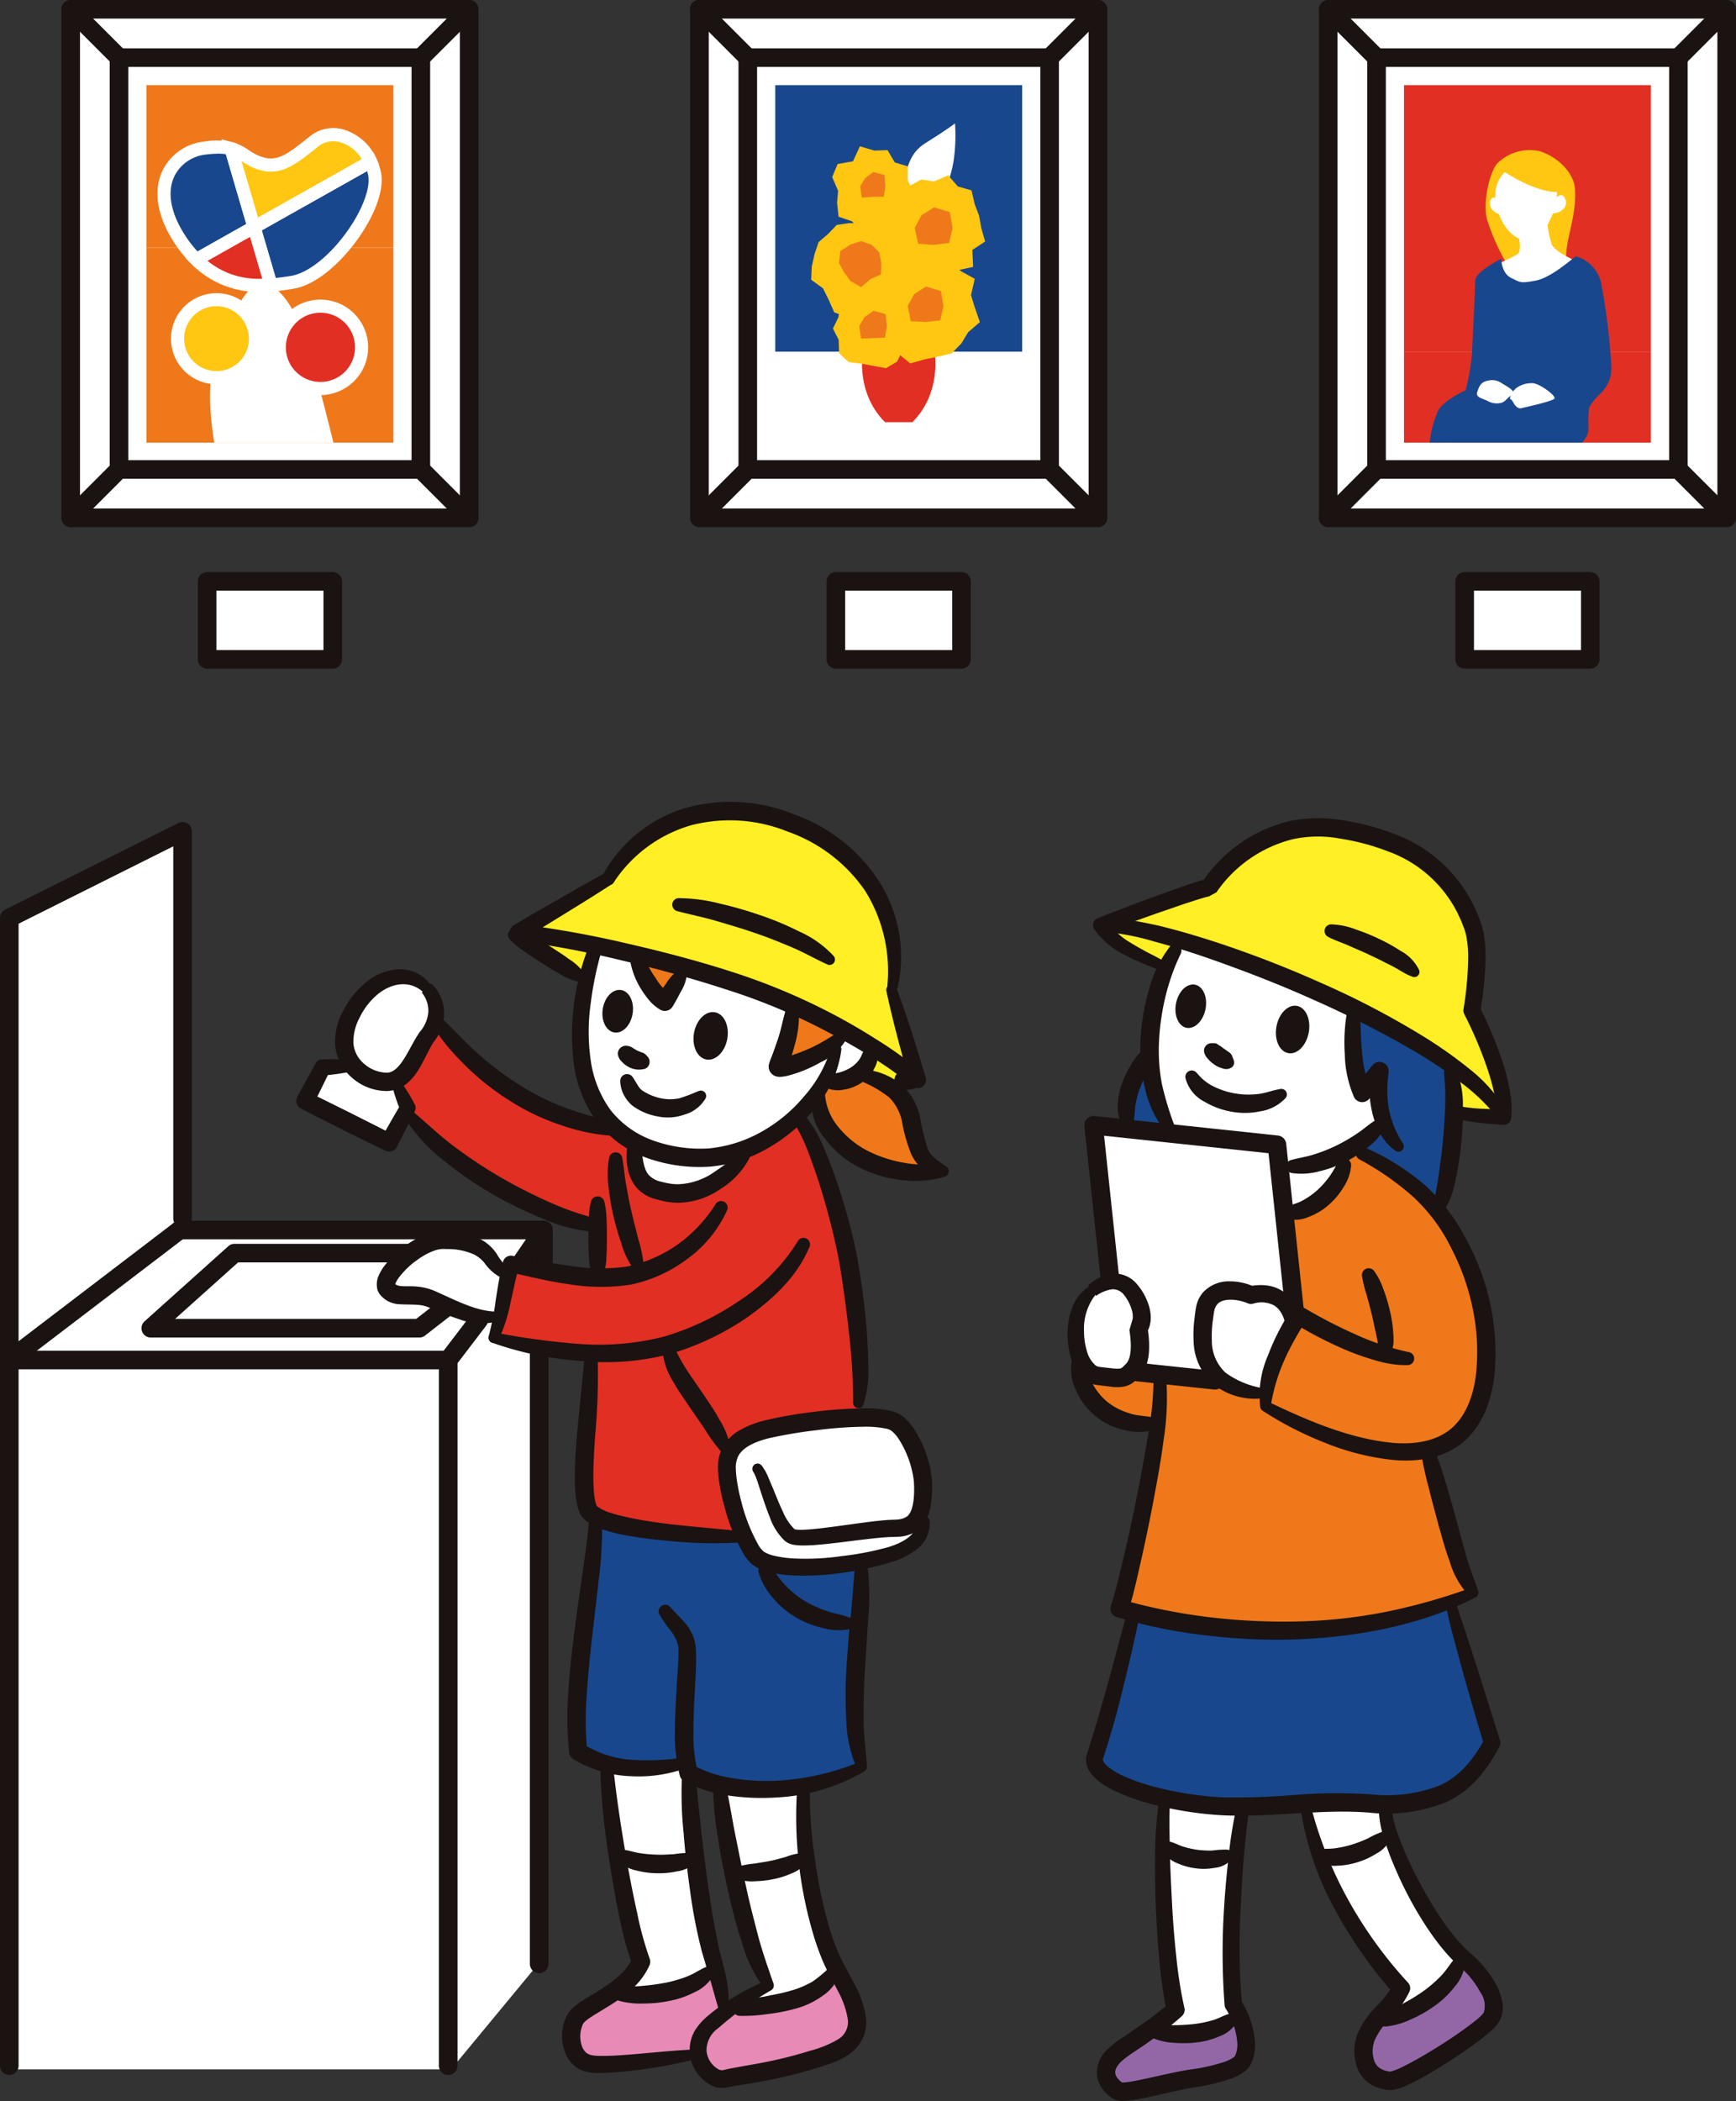 <svg id="グループ_849" data-name="グループ 849" xmlns="http://www.w3.org/2000/svg" xmlns:xlink="http://www.w3.org/1999/xlink" width="212.958" height="257.595" viewBox="0 0 212.958 257.595">
  <rect x="0" y="0" width="212.958" height="257.595" fill="#333333" stroke="none"/>
  <defs>
    <clipPath id="clip-path">
      <rect id="長方形_856" data-name="長方形 856" width="212.958" height="257.595" fill="none"/>
    </clipPath>
  </defs>
  <rect id="長方形_840" data-name="長方形 840" width="48.885" height="62.347" transform="translate(8.673 1.138)" fill="#fff"/>
  <rect id="長方形_841" data-name="長方形 841" width="15.409" height="9.564" transform="translate(25.41 71.279)" fill="#fff"/>
  <rect id="長方形_842" data-name="長方形 842" width="48.885" height="62.347" transform="translate(85.802 1.138)" fill="#fff"/>
  <rect id="長方形_843" data-name="長方形 843" width="15.409" height="9.564" transform="translate(102.541 71.279)" fill="#fff"/>
  <rect id="長方形_844" data-name="長方形 844" width="48.885" height="62.347" transform="translate(162.933 1.138)" fill="#fff"/>
  <rect id="長方形_845" data-name="長方形 845" width="15.409" height="9.564" transform="translate(179.67 71.279)" fill="#fff"/>
  <rect id="長方形_846" data-name="長方形 846" width="37.029" height="50.489" transform="translate(14.601 7.068)" fill="#fff"/>
  <rect id="長方形_847" data-name="長方形 847" width="37.029" height="50.489" transform="translate(91.732 7.068)" fill="#fff"/>
  <rect id="長方形_848" data-name="長方形 848" width="30.287" height="11.158" transform="translate(95.102 43.117)" fill="#fff"/>
  <rect id="長方形_849" data-name="長方形 849" width="30.287" height="23.911" transform="translate(17.971 30.365)" fill="#ef781b"/>
  <rect id="長方形_850" data-name="長方形 850" width="30.287" height="19.927" transform="translate(17.971 10.438)" fill="#ef781b"/>
  <rect id="長方形_851" data-name="長方形 851" width="30.287" height="32.679" transform="translate(95.102 10.438)" fill="#18478d"/>
  <rect id="長方形_852" data-name="長方形 852" width="37.029" height="50.489" transform="translate(168.861 7.068)" fill="#fff"/>
  <g id="グループ_848" data-name="グループ 848">
    <g id="グループ_847" data-name="グループ 847" clip-path="url(#clip-path)">
      <path id="パス_23162" data-name="パス 23162" d="M21.852,104.977c-.133-.4,0-48.22,0-48.22L.731,66.984v54.2Z" transform="translate(0.586 45.474)" fill="#fff"/>
      <path id="パス_23163" data-name="パス 23163" d="M21.5,83.587,1.173,99.661H54.044l3.719-4.915s-3.719-1.594-5.18-2.259-2.392,0-3.719-.665-3.853-.663-1.594-2.655,2.922-3.321,4.649-3.588,4.118-.8,5.18.267,3.455,3.055,4.517,3.321l4.118-5.713Z" transform="translate(0.94 66.863)" fill="#fff"/>
      <path id="パス_23164" data-name="パス 23164" d="M41.831,85.372H20.443l-9.829,8.635H43.027l3.055-2.392a7.964,7.964,0,0,0-3.188-1.2c-1.594-.132-3.188.267-3.719-.663s-.133-1.2.531-2.125a19.432,19.432,0,0,1,2.125-2.259" transform="translate(8.504 68.4)" fill="#fff"/>
      <path id="パス_23165" data-name="パス 23165" d="M41.246,88.5a20.179,20.179,0,0,0-3.719-2.922c-1.727-.931-4.384-1.994-5.978-.665s-3.586,1.327-4.251,3.055-1.594,2.922,1.2,3.188a10.906,10.906,0,0,1,4.782,1.327c1.461.665,1.2,1.063,3.453,1.329a6.907,6.907,0,0,0,3.188-.133Z" transform="translate(21.31 67.531)" fill="#fff"/>
      <path id="パス_23166" data-name="パス 23166" d="M31.964,74.915l1.2,2.79L31.3,81.956,20.939,77.041,22.8,73.057l3.055-.665a5.208,5.208,0,0,0,2.79,1.727c1.949.531,3.321.8,3.321.8" transform="translate(16.776 58.001)" fill="#fff"/>
      <path id="パス_23167" data-name="パス 23167" d="M34.128,68.269a5.975,5.975,0,0,0-7.041-.929c-2.125,1.327-4.251,4.782-3.586,6.908s1.239,3.984,3.188,4.516,3.984.4,5.18-1.992,1.727-1.992,2.125-3.986a17.922,17.922,0,0,0,.133-4.516" transform="translate(18.73 53.355)" fill="#fff"/>
      <path id="パス_23168" data-name="パス 23168" d="M44.259,72.255l-.929,3.719a47.366,47.366,0,0,1-4.517-3.188c-2.125-1.727-3.984-1.992-2.523-3.055s9.564-6.111,9.564-6.111,5.578-7.7,11.292-8.235,10.494-.4,15.409,3.188S78,62.424,79.462,66.012A20.449,20.449,0,0,1,80.789,77.7l3.455,10.229-3.853,1.063L77.2,87.133l1.063-2.39A45.8,45.8,0,0,0,68.835,78.9a190.161,190.161,0,0,0-19.793-6.376,23.954,23.954,0,0,0-4.782-.267" transform="translate(28.657 44.189)" fill="#ffef24"/>
      <path id="パス_23169" data-name="パス 23169" d="M41.479,64.353a83.546,83.546,0,0,0-1.861,9.3,18.786,18.786,0,0,0,2.79,10.892C44.667,88.264,46.66,88.8,46.66,88.8s-1.063,1.992,0,3.455,2.392,3.188,5.58,2.657,4.516-2.392,5.447-3.057a6.486,6.486,0,0,0,1.594-2.523s5.314-2.259,7.172-4.384,3.321-4.118,3.321-4.118a9.627,9.627,0,0,0,2.922-.531c1.463-.531,2.525-2.922,2.525-2.922L71.9,75.247a15.371,15.371,0,0,1-3.853,2.788A36.264,36.264,0,0,1,63.531,79.5s2.257-5.58,2.257-7.97c0,0-6.376-2.525-8.1-3.057s-5.447-1.327-5.447-1.327l-2.392,3.984a23.04,23.04,0,0,1-2.523-3.32,19.592,19.592,0,0,1-1.329-2.657Z" transform="translate(31.703 51.56)" fill="#fff"/>
      <path id="パス_23170" data-name="パス 23170" d="M43.432,65.017A14.713,14.713,0,0,0,46.753,70.6l2.39-3.984Z" transform="translate(34.798 52.092)" fill="#ef781b"/>
      <path id="パス_23171" data-name="パス 23171" d="M55.131,68.336s-1.2,6.376-2.259,7.97a53.122,53.122,0,0,0,5.447-1.992,11.639,11.639,0,0,0,2.922-2.259Z" transform="translate(42.361 54.751)" fill="#ef781b"/>
      <path id="パス_23172" data-name="パス 23172" d="M61.048,73.2A6.475,6.475,0,0,1,65.165,74.8c1.594,1.594,1.861,2.259,2.523,4.915s.531,4.118,2.259,4.915c-2.523,0-4.649.531-7.572-.931s-3.453-1.461-4.782-3.719A23.623,23.623,0,0,1,55.6,75.593l1.329-1.859a5.474,5.474,0,0,0,4.118-.531" transform="translate(44.548 58.65)" fill="#ef781b"/>
      <path id="パス_23173" data-name="パス 23173" d="M27.06,77.1l1.594,2.922-.4.8A22.574,22.574,0,0,0,34.9,86.933c4.251,2.523,6.51,4.516,9.166,5.445a70.867,70.867,0,0,0,7.306,1.861l.4,6.376a12.977,12.977,0,0,1-5.445-.267,24.451,24.451,0,0,0-5.049-.929l-2.125,8.9a52.981,52.981,0,0,0,5.314,1.063c2.79.4,6.643.531,6.643.531s-.267,7.174-.531,10.229-.8,6.908.265,8.635,1.2,1.727,3.188,2.125,7.97,1.327,10.1,1.594a25.485,25.485,0,0,0,5.182-.133s-3.321-6.243-1.861-8.9,1.594-3.055,6.376-4.118,9.831-1.861,9.831-1.861.929-7.172.131-10.494S82.719,96.762,80.86,92.246s-4.649-10.76-4.649-10.76-1.727.929-3.188,1.594S69.3,85.072,69.3,85.072a6.479,6.479,0,0,1-2.125,3.188c-1.463.929-4.119,2.657-5.978,2.259s-3.853-.531-4.251-1.861-1.063-4.384-1.063-4.384l-2.923-2.39s-1.461.4-6.243-1.2-8.368-5.18-10.1-6.508-4.915-4.517-4.915-4.517-1.461,2.657-2.259,3.984S27.06,77.1,27.06,77.1" transform="translate(21.68 55.814)" fill="#e12f23"/>
      <path id="パス_23174" data-name="パス 23174" d="M55.4,97.694c3.813-.4,9.962-1.461,11.955-1.329s2.923.4,4.119,2.127a10.258,10.258,0,0,1,2.39,5.712,11.7,11.7,0,0,1-.663,5.047,1.7,1.7,0,0,1-.133,2.125c-.931,1.063-5.269,2.909-7.174,3.057s-7.439.8-9.431.4-2.923-.133-3.984-1.992-2.392-3.853-2.659-6.376-.929-4.651.267-5.847A8.649,8.649,0,0,1,55.4,97.694" transform="translate(39.573 77.199)" fill="#fff"/>
      <path id="パス_23175" data-name="パス 23175" d="M59.5,105.418s1.592,3.188,2.79,3.455a18.8,18.8,0,0,0,6.508.4,38.281,38.281,0,0,1,5.18-.4s-.4,8.1-.53,10.759.131,8.1.263,9.964.4,4.382.4,4.382a40.929,40.929,0,0,1-6.243,2.125,27.075,27.075,0,0,1-8.368.531,26.994,26.994,0,0,1-6.378-1.726l-.531-1.727a18.525,18.525,0,0,1-6.51.665,30.976,30.976,0,0,1-6.774-2.125s.4-7.307.931-11.558.928-9.033,1.194-11.29.265-5.58.265-5.58a58.669,58.669,0,0,0,7.439,1.461c4.119.531,10.364.665,10.364.665" transform="translate(31.489 82.758)" fill="#18478d"/>
      <path id="パス_23176" data-name="パス 23176" d="M49.037,121.7s.665,7.706,1.861,10.229c0,0,5.712.929,8.633-1.992.133-.531-.8-6.51-.131-8.5,0,0-7.041,1.061-10.362.265" transform="translate(39.288 97.295)" fill="#fff"/>
      <path id="パス_23177" data-name="パス 23177" d="M49.775,128.546a15.639,15.639,0,0,0,9.166-2.39c.531,1.859.265,4.251,1.594,7.97s2.39,6.508,2.39,6.508A4.86,4.86,0,0,1,60,143.159c-2.259.8-7.572,2.124-9.166,1.859l3.453-3.188s-1.461-4.118-2.523-6.774a58.379,58.379,0,0,1-1.992-6.51" transform="translate(39.88 101.076)" fill="#fff"/>
      <path id="パス_23178" data-name="パス 23178" d="M64.684,134.2c-1.594,1.329-4.251,3.455-5.845,3.719s-6.908.267-6.908.267a26.183,26.183,0,0,0-3.719,3.851c-.8,1.329-.929,3.588.133,4.384s2.39.929,4.782.531a81.224,81.224,0,0,0,10.892-2.922c1.861-.8,3.853-1.2,3.188-3.719a38.008,38.008,0,0,0-2.523-6.111" transform="translate(38.122 107.517)" fill="#e88ab6"/>
      <path id="パス_23179" data-name="パス 23179" d="M51.4,121.614s.265,8.368.665,10.229a12.018,12.018,0,0,1-3.455.4,55.289,55.289,0,0,1-5.976-.531s-.533-5.712-.8-7.439-.4-3.586-.4-3.586a26.852,26.852,0,0,0,4.914,0c2.259-.267,4.517-.8,4.517-.8Z" transform="translate(33.203 96.054)" fill="#fff"/>
      <path id="パス_23180" data-name="パス 23180" d="M51.655,126.582a72.852,72.852,0,0,0,1.063,7.837c.531,1.861,1.461,5.582,1.461,5.582a6.654,6.654,0,0,1-3.055,2.124c-1.992.666-6.376,1.329-9.166.666l3.055-3.853s-.8-2.659-1.461-5.845-1.327-6.643-1.327-6.643,4.649.531,5.976.531a24.273,24.273,0,0,0,3.455-.4" transform="translate(33.616 101.313)" fill="#fff"/>
      <path id="パス_23181" data-name="パス 23181" d="M57.9,139.553l-1.2-5.58a8.321,8.321,0,0,1-4.649,2.392c-3.055.531-4.118,1.461-5.845.929a3.983,3.983,0,0,0-2.79,0,14.872,14.872,0,0,0-3.321,2.657c-1.063,1.329-1.859,3.455-.8,4.384a5.67,5.67,0,0,0,4.384,1.461c1.992-.131,7.439-.8,7.439-.8l3.851-.531a3.917,3.917,0,0,1,.4-2.79,6.52,6.52,0,0,1,2.523-2.125" transform="translate(31.088 107.339)" fill="#e88ab6"/>
      <rect id="長方形_853" data-name="長方形 853" width="54.198" height="87.054" transform="translate(1.14 166.658)" fill="#fff"/>
      <path id="パス_23182" data-name="パス 23182" d="M35.541,87.464l2.833-3.543.178,4.782Z" transform="translate(28.476 67.238)" fill="#fff"/>
      <path id="パス_23183" data-name="パス 23183" d="M36.612,89.974l-.4,2.392s3.188,1.461,5.314,1.063v75.452L30.722,181.943V94.756l3.9-5.18Z" transform="translate(24.614 71.768)" fill="#fff"/>
      <path id="パス_23184" data-name="パス 23184" d="M92.123,68.852a14.679,14.679,0,0,0,.133,5.447c.665,2.39,1.2,4.384,1.2,4.384l1.992-1.861s-.267,3.586.665,5.314a17.1,17.1,0,0,1-3.588,3.586s3.588,2.125,5.447,3.188a30.515,30.515,0,0,1,4.782,4.119,24.173,24.173,0,0,0,1.727-7.174c.265-3.853.265-10.76.265-10.76s-4.914-2.523-6.508-3.586a41.758,41.758,0,0,0-6.111-2.657" transform="translate(73.648 55.164)" fill="#18478d"/>
      <path id="パス_23185" data-name="パス 23185" d="M79.322,72.023s1.594,6.774,3.055,9.431l-5.445-.665a8.683,8.683,0,0,1,.131-4.251,18.142,18.142,0,0,1,2.259-4.516" transform="translate(61.476 57.705)" fill="#18478d"/>
      <path id="パス_23186" data-name="パス 23186" d="M84.375,70.105,82.692,73.65s-1.594-.886-3.276-1.594-4.961-3.1-4.251-3.543,13.194-4.87,13.194-4.87A15.457,15.457,0,0,1,94.2,58.329c3.543-1.594,7-2.48,9.033-2.037s7.351,1.418,10.274,3.543,3.453,2.214,5.047,5.314,2.125,3.453,2.3,6.2-.088,7.529-.088,7.529,1.859,4.782,2.567,6.816,1.506,5.494,1.153,6.113-6.2-.443-6.2-.443-.531-5.67-.62-5.847-11.158-6.994-14.968-8.588-18.331-6.821-18.331-6.821" transform="translate(60.143 45.01)" fill="#ffef24"/>
      <path id="パス_23187" data-name="パス 23187" d="M81.788,63.91a31.556,31.556,0,0,0-2.569,6.821c-.443,2.657-1.239,6.11-.8,9.388A18.919,18.919,0,0,0,80.9,87.646l13.019,1.506L94.9,97.3a8.506,8.506,0,0,0,3.629-.618,10.609,10.609,0,0,0,3.81-6.465s3.365-1.862,4.427-3.81l-.4-5.623-1.994,1.861s-1.682-6.421-.8-9.876c0,0-11.247-5.135-13.019-5.843s-8.766-3.013-8.766-3.013" transform="translate(62.729 51.205)" fill="#fff"/>
      <path id="パス_23188" data-name="パス 23188" d="M76.44,95.606,74.579,76.744l22.229,2.39,2.214,20.191s-1.859-2.657-3.719-2.48-1.682.355-2.745-.088-3.453-.62-3.984.8a8.015,8.015,0,0,0-.8,4.694,23.8,23.8,0,0,0,1.418,5.4l-10.007-.8a7.943,7.943,0,0,0,.974-3.365c-.088-1.418-.355-1.594-.088-2.392S81.31,99.5,79.8,97.555a4.618,4.618,0,0,0-3.365-1.949" transform="translate(59.753 61.487)" fill="#fff"/>
      <path id="パス_23189" data-name="パス 23189" d="M93.062,92.411c-.088-.267-.265-2.833-2.3-3.631a7.155,7.155,0,0,0-3.276-.62s-2.3-.8-3.543,0a4.226,4.226,0,0,0-2.125,4.163c.177,2.125,0,4.516,1.327,5.757a7.027,7.027,0,0,0,3.719,2.125,19.873,19.873,0,0,0,3.1.265A26.553,26.553,0,0,1,91.2,95.422c.62-1.153,1.859-3.012,1.859-3.012" transform="translate(65.535 70.35)" fill="#fff"/>
      <path id="パス_23190" data-name="パス 23190" d="M74.318,89.305c1.329-1.418,3.365-2.657,4.516-1.949s1.861.886,2.215,2.657a17.482,17.482,0,0,1,.088,3.631c.088.974.62,2.48-.355,3.719s-1.239,1.861-2.745,1.682-2.125.443-3.1-.8-1.771-1.861-1.682-3.986a21.66,21.66,0,0,1,1.063-4.959" transform="translate(58.687 69.825)" fill="#fff"/>
      <path id="パス_23191" data-name="パス 23191" d="M95.834,107.974c-1.949.62-5.4-1.506-5.4-1.506l-10.539-.8c-.886,1.063-1.239.708-3.012.973a3.992,3.992,0,0,1-3.188-1.416c0,1.327,0,3.453,1.772,4.427s2.478,3.631,7.351,2.037c0,0-1.241,11.158-2.3,14.79S78.3,134.63,78.3,134.63a73.719,73.719,0,0,0,14.435,2.48,107.453,107.453,0,0,0,18.421-.974c3.631-.62,10.539-3.631,10.539-3.631a26.14,26.14,0,0,1-2.392-5.49c-.974-3.188-3.01-11.778-3.01-11.778s3.984-1.063,5.047-3.366,2.569-5.49,2.125-9.386-1.151-7.706-2.48-10.274-2.39-5.933-5.223-8.235a97.173,97.173,0,0,0-8.635-5.757l-1.108.531a5.017,5.017,0,0,1-.8,3.276c-1.063,1.594-3.276,3.1-6.643,4.251L100,97.258l.088,1.416s-1.594,3.012-2.39,4.429a35.765,35.765,0,0,0-1.861,4.87" transform="translate(59.044 62.668)" fill="#ef781b"/>
      <path id="パス_23192" data-name="パス 23192" d="M79.278,110.507s-2.392,10.1-3.055,12.354-1.594,5.845-1.594,5.845,1.194,2.922,6.376,4.251,7.172,1.063,10.361,1.2,9.3-.8,11.823-.533,8.635.931,11.158.133,4.782-1.594,6.243-3.32a16.484,16.484,0,0,0,2.392-4.251s-2.259-8.237-2.923-10.5-2.125-6.641-2.125-6.641a72.435,72.435,0,0,1-10.361,2.922,73.6,73.6,0,0,1-11.823.531c-3.055-.131-9.564-.531-11.292-1.063a39.638,39.638,0,0,0-5.18-.929" transform="translate(59.793 87.368)" fill="#18478d"/>
      <path id="パス_23193" data-name="パス 23193" d="M79.5,122.468a49.918,49.918,0,0,0-.177,5.845,8.212,8.212,0,0,0,2.833,1.418c1.949.62,5.757-.531,5.757-.531l1.151-5.757s-3.631-.088-5.225-.267-4.339-.708-4.339-.708" transform="translate(63.513 98.121)" fill="#fff"/>
      <path id="パス_23194" data-name="パス 23194" d="M88.887,123.189s1.949,6.021,2.037,6.2a23.518,23.518,0,0,0,5.578-.8,9.054,9.054,0,0,0,2.835-2.037l-.886-3.188a27.143,27.143,0,0,0-5.314-.8,36.243,36.243,0,0,0-4.251.62" transform="translate(71.216 98.198)" fill="#fff"/>
      <path id="パス_23195" data-name="パス 23195" d="M79.615,125.812s.443,9.653.62,11.247.62,4.339.62,5.4a25.147,25.147,0,0,0,.355,3.1l-2.745,2.3a6.667,6.667,0,0,0,4.959.531,32.461,32.461,0,0,0,6.023-2.125l-.974-1.506s-.62-7.174-.531-8.768.708-9.829.708-9.829a5.2,5.2,0,0,1-3.012.708c-1.859-.088-3.541,0-4.251-.443a5.729,5.729,0,0,0-1.771-.62" transform="translate(62.865 100.801)" fill="#fff"/>
      <path id="パス_23196" data-name="パス 23196" d="M98.588,124.779a9.494,9.494,0,0,1-3.808,2.214c-1.861.355-4.959.8-4.959.8s2.745,6.288,3.9,8.147,2.922,3.9,3.984,5.314a32.536,32.536,0,0,0,2.569,2.923l-2.745,3.01s4.339-.974,5.845-2.125a17.657,17.657,0,0,0,3.188-3.1,9.839,9.839,0,0,0,.886-1.859,20,20,0,0,1-4.074-4.96c-1.151-2.39-3.276-5.667-3.719-7.084s-1.063-3.276-1.063-3.276" transform="translate(71.965 99.973)" fill="#fff"/>
      <path id="パス_23197" data-name="パス 23197" d="M81.126,138.763a41.823,41.823,0,0,0-4.251,2.745c-1.151.974-2.214,2.48-1.506,3.631s1.772,1.949,4.163,1.418,5.933-1.418,7.706-1.772,4.427,0,5.047-2.3.355-4.606-.177-5.314a4.877,4.877,0,0,1-3.543,1.771c-2.3.09-3.808.8-5.047.531a18.081,18.081,0,0,1-2.392-.708" transform="translate(60.203 109.9)" fill="#9367a6"/>
      <path id="パス_23198" data-name="パス 23198" d="M104.937,133.285s-1.682,3.365-3.455,4.516-2.833,2.215-4.073,2.3-2.392.265-2.392.265a12.622,12.622,0,0,0-1.947,3.455,3.921,3.921,0,0,0,1.327,3.984c1.239,1.063,1.772.8,3.455.178a53.528,53.528,0,0,0,7.792-4.694c1.861-1.329,3.543-2.657,3.278-3.808a7.523,7.523,0,0,0-1.6-3.81l-2.39-2.39" transform="translate(74.473 106.788)" fill="#9367a6"/>
      <path id="パス_23199" data-name="パス 23199" d="M66.89,22.377c.91,1.819,1.909,7.549-2,11.459H61.533c-3.91-3.91-2.911-9.64-2-11.459Z" transform="translate(47.034 17.928)" fill="#e12f23"/>
      <path id="パス_23200" data-name="パス 23200" d="M61.75,17.432c-.177-.708-.531-4.782,2.3-6.553S67.771,8.4,67.771,8.4,68.3,14.42,66,17.077s-4.251.355-4.251.355" transform="translate(49.381 6.729)" fill="#fff"/>
      <path id="パス_23201" data-name="パス 23201" d="M72.284,18.37l.474,1.679L71.191,21.08l.094,2.08-1.8.391-1.542.231-1.45.847-1.735.214-1.291-1.234L62.1,22.763l-.794-1.4-.636-1.436-.652-1.56.022-1.729,1.751-.985.776-1.214.955-1.219,1.387-.767,1.585.222,1.726-.74,1.2,1.365,1.663.479.405,1.706.531,1.4Z" transform="translate(48.088 9.563)" fill="#ffc612"/>
      <path id="パス_23202" data-name="パス 23202" d="M66.941,16.623l-.42,1.852-1.853.236-1.954-.133L62.3,16.623l.829-1.54,1.54-.967,1.929.578Z" transform="translate(49.914 11.31)" fill="#ef781b"/>
      <path id="パス_23203" data-name="パス 23203" d="M66.516,24.763l-.463-1.428.281-1.971-1.8-.567-1.288-.938-1.592-.49-1.722.1-1.092,1.427-1.189.964L57.4,23.378l-.672,1.385.7,1.376.065,1.653,1.176,1.09,1.589.2,1.4.252,1.58.292,1.365-.809.7-1.409,1.423-1Z" transform="translate(45.448 15.518)" fill="#ffc612"/>
      <path id="パス_23204" data-name="パス 23204" d="M67.624,20.566l-.117-1.659-.884-1.4L65.6,16.286l-1.4-.713-1.419-.465-1.463.166-1.427-.023-1.515.223-1.052,1.1-1.174,1.01-.49,1.468-.34,1.515-.074,1.628,1.443,1.045.652,1.3.731,1.645,1.574.618,1.672-.735,1.306-.638,1.569.113.863-1.243.929-1.043L67.5,22.221Z" transform="translate(44.264 12.105)" fill="#ffc612"/>
      <path id="パス_23205" data-name="パス 23205" d="M72.02,23.744l-.463-1.508.459-2-1.653-.913L69.078,18.3,67.4,18.279l-1.464-.868-1.574.465L62.7,18.13l-1.09,1.284-1.8.793-.45,1.774.418,1.763.467,1.527-.277,1.922,1.632.892,1.057,1.344L64.1,30.6l1.837-.506,1.616-.328,1.637-.393,1.173-1.207.843-1.385,1.437-1.243Z" transform="translate(47.56 13.95)" fill="#ffc612"/>
      <path id="パス_23206" data-name="パス 23206" d="M66.538,15.407l-.6-1.329.025-1.659-1.6-.476-.9-1.515-1.617.058-1.771-.528L59.229,11.8l-1.889.33-.663,1.6.722,1.681-.122,1.486.184,1.7,1.664.562L60.162,20.6l1.686-.292,1.425-.513,1.333-.589.818-1.2,1.889-.82Z" transform="translate(45.409 7.978)" fill="#ffc612"/>
      <path id="パス_23207" data-name="パス 23207" d="M66.2,21.885l-.382,1.76-1.76.2-1.864-.1-.375-1.862.791-1.448,1.448-.929,1.837.54Z" transform="translate(49.532 15.63)" fill="#ef781b"/>
      <path id="パス_23208" data-name="パス 23208" d="M61.908,23.041l-.238,1.409-1.409.054-1.513.05-.229-1.513.643-1.1,1.1-.784,1.486.4Z" transform="translate(46.886 16.952)" fill="#ef781b"/>
      <path id="パス_23209" data-name="パス 23209" d="M62.319,19.093l-.031,1.41-1.3.571-1.144.983-1.284-.74-.776-1.036-.647-1.189.173-1.464,1.234-.791,1.3-.429,1.288.456.958.933Z" transform="translate(45.78 13.147)" fill="#ef781b"/>
      <path id="パス_23210" data-name="パス 23210" d="M61.668,13.439l-.193,1.3-1.3.007-1.4.1-.186-1.4.6-.989.989-.738,1.378.349Z" transform="translate(46.939 9.384)" fill="#ef781b"/>
      <path id="パス_23211" data-name="パス 23211" d="M19.392,10.2a8.03,8.03,0,0,0-3.116-.083c-4.363.546-7.172,5.047-3.188,11.158a15.206,15.206,0,0,0,2.053,2.532l7.07-3.977Z" transform="translate(8.952 8.024)" fill="#18478d"/>
      <path id="パス_23212" data-name="パス 23212" d="M15.364,25.167l-.43-.427a15.75,15.75,0,0,1-2.161-2.664c-2.08-3.192-2.6-6.31-1.45-8.781A6.432,6.432,0,0,1,16.535,9.68a8.839,8.839,0,0,1,3.424.1L20.4,9.9,23.52,20.579Zm2.79-13.99a11.851,11.851,0,0,0-1.421.1,4.859,4.859,0,0,0-3.952,2.7c-.9,1.949-.429,4.516,1.338,7.225a14.477,14.477,0,0,0,1.526,1.967L21.616,19.8l-2.5-8.558a6.01,6.01,0,0,0-.958-.07" transform="translate(8.593 7.666)" fill="#fff"/>
      <path id="パス_23213" data-name="パス 23213" d="M31.594,11,17.3,19.043l2.071,7.079c.877-.059,1.754-.177,2.621-.321,4.782-.8,10.894-9.3,10.1-13.284a6.759,6.759,0,0,0-.5-1.515" transform="translate(13.862 8.815)" fill="#18478d"/>
      <path id="パス_23214" data-name="パス 23214" d="M19.206,27.472l-2.433-8.314,15.611-8.783.364.794a7.567,7.567,0,0,1,.553,1.693c.391,1.947-.6,4.874-2.639,7.832-1.9,2.759-5.036,5.89-8.113,6.4-.992.166-1.875.274-2.7.33Zm-.531-7.54,1.709,5.836c.587-.058,1.214-.144,1.9-.258,2.127-.355,4.9-2.6,7.054-5.73,1.747-2.529,2.682-5.121,2.387-6.605-.036-.171-.077-.342-.128-.512Z" transform="translate(13.439 8.312)" fill="#fff"/>
      <path id="パス_23215" data-name="パス 23215" d="M32.847,12.474C31.482,9.507,28.2,8.167,25.9,10c-2.657,2.125-4.251,3.455-6.641,2.657-1.58-.526-2.122-1.4-3.527-1.776l2.819,9.631Z" transform="translate(12.608 7.343)" fill="#ffc612"/>
      <path id="パス_23216" data-name="パス 23216" d="M18.59,22.068,15.083,10.09l1.385.375a6.469,6.469,0,0,1,1.953.951,6.585,6.585,0,0,0,1.619.839c1.852.62,3.1-.29,5.733-2.4l.151-.121A4.57,4.57,0,0,1,29.9,8.851a6.412,6.412,0,0,1,4.2,3.644l.31.674Zm-1.046-9.3,2.023,6.909,12.722-7.156a4.607,4.607,0,0,0-2.756-2.1,2.959,2.959,0,0,0-2.6.573l-.151.122c-2.6,2.084-4.487,3.592-7.248,2.669a8.129,8.129,0,0,1-1.987-1.016" transform="translate(12.085 6.985)" fill="#fff"/>
      <path id="パス_23217" data-name="パス 23217" d="M13.375,19.443a11.078,11.078,0,0,0,9.143,3.1l-2.073-7.081Z" transform="translate(10.716 12.391)" fill="#e12f23"/>
      <path id="パス_23218" data-name="パス 23218" d="M21.922,23.924A11.454,11.454,0,0,1,13.4,20.549l-.76-.751,8.882-5,2.639,9.011-1,.068q-.635.043-1.241.043m-6.587-3.8a9.794,9.794,0,0,0,6.711,2.188l-1.5-5.121Z" transform="translate(10.127 11.859)" fill="#fff"/>
      <path id="パス_23219" data-name="パス 23219" d="M29.439,38.877H14.828s-1.329-6.908.265-10.892,4.056-10.251,6.677-8.448,3.419,4.726,4.481,7.65,3.188,11.69,3.188,11.69" transform="translate(11.464 15.398)" fill="#fff"/>
      <path id="パス_23220" data-name="パス 23220" d="M21.465,26.508a4.782,4.782,0,1,0-5.922,3.267,4.783,4.783,0,0,0,5.922-3.267" transform="translate(9.685 16.342)" fill="#ffc612"/>
      <path id="パス_23221" data-name="パス 23221" d="M17.227,31.125a5.536,5.536,0,0,1-1.547-.22,5.582,5.582,0,1,1,1.547.22m0-9.568a3.979,3.979,0,0,0-3.476,5.9,3.975,3.975,0,0,0,7.3-.816,3.991,3.991,0,0,0-3.826-5.085" transform="translate(9.328 15.985)" fill="#fff"/>
      <path id="パス_23222" data-name="パス 23222" d="M29.117,25.889a5.048,5.048,0,1,0-5.047,5.047,5.049,5.049,0,0,0,5.047-5.047" transform="translate(15.24 16.697)" fill="#e12f23"/>
      <path id="パス_23223" data-name="パス 23223" d="M24.427,32.1a5.852,5.852,0,1,1,5.852-5.852A5.859,5.859,0,0,1,24.427,32.1m0-10.1a4.244,4.244,0,1,0,4.244,4.244A4.249,4.249,0,0,0,24.427,22" transform="translate(14.882 16.34)" fill="#fff"/>
      <rect id="長方形_854" data-name="長方形 854" width="30.287" height="11.158" transform="translate(172.231 43.117)" fill="#e12f23"/>
      <rect id="長方形_855" data-name="長方形 855" width="30.287" height="32.679" transform="translate(172.231 10.438)" fill="#e12f23"/>
      <path id="パス_23224" data-name="パス 23224" d="M105.761,26.245c-1.794-.731-3.786-5.447-4.384-7.439s.267-5.912,1.263-6.974a5.651,5.651,0,0,1,5.18-1.461c2.325.731,4.179,2.729,4.317,4.582.331,4.451-2.325,8.1-.331,10.894" transform="translate(81.065 8.17)" fill="#ffc612"/>
      <path id="パス_23225" data-name="パス 23225" d="M109.158,16.279s.155.234-.7,1.945a3.716,3.716,0,0,1-3.111,2.255c-1.554-.173-3.293-2.334-3.5-5.29a3.791,3.791,0,0,1,3.579-4.044,3.651,3.651,0,0,1,3.889,2.878c.234.933,0,1.01-.155,2.255" transform="translate(81.591 8.93)" fill="#fff"/>
      <path id="パス_23226" data-name="パス 23226" d="M106.1,13.705c.778-.621,1.167-.544,1.4.234s-.621,1.711-1.943,1.554Z" transform="translate(84.572 10.649)" fill="#fff"/>
      <path id="パス_23227" data-name="パス 23227" d="M102.214,13.5c-.544-.234-.856.312-.7,1.01s1.322,1.09,1.322,1.09Z" transform="translate(81.301 10.774)" fill="#fff"/>
      <path id="パス_23228" data-name="パス 23228" d="M108.266,14.774a11.493,11.493,0,0,0,.594,3.392c.508,1.018,3.392,2.2,3.392,2.2S109.6,23.863,107.9,24.2a8.507,8.507,0,0,1-4.069.169c-1.018-.34-2.095-3.662-2.095-3.662a23.716,23.716,0,0,0,2.882-1.358c.764-.508-.085-3.138-.085-3.138Z" transform="translate(81.512 11.837)" fill="#fff"/>
      <path id="パス_23229" data-name="パス 23229" d="M101.752,33.92a26.29,26.29,0,0,0,.8-4.427s.4-7.956.4-9.058,3.188-2.677,3.188-2.677.043,1.771,1.221,2.336,1.1.679,2.968.34,4.128-2.392,4.977-2.986a4.412,4.412,0,0,1,3.055,3.1,75.641,75.641,0,0,1,1.284,10.317,4.231,4.231,0,0,1-1.284,3.365,7.233,7.233,0,0,0-1.418,1.727c-.355,2.39.4,2.922-.886,4.339H97.368a13.105,13.105,0,0,1,1.063-3.986c.753-1.239,3.145-2.345,3.145-2.345" transform="translate(78.011 13.979)" fill="#18478d"/>
      <path id="パス_23230" data-name="パス 23230" d="M105.459,26.088a3.034,3.034,0,0,0-1.893.63c-.729.632-.827,1.409-.632,1.36s.535,1.263,1.311,1.07,3.739-.827,4.031-1.167-2.041-2.039-2.817-1.893" transform="translate(82.401 20.895)" fill="#fff"/>
      <path id="パス_23231" data-name="パス 23231" d="M101.88,25.957a2.025,2.025,0,0,1,1.749.292c.776.485,1.893,1.019,1.214,1.457s-.729.825-1.36.971a2.291,2.291,0,0,1-1.652-.292c-.679-.292-1.409-.438-1.214-1.019s.389-1.263,1.263-1.409" transform="translate(80.589 20.734)" fill="#fff"/>
      <path id="パス_23232" data-name="パス 23232" d="M102.248,12.227c.8.6,4.716,3.055,7.372,2.723,0,0-.265-3.52-1.792-3.786s-3.19-.465-3.19-.465Z" transform="translate(81.921 8.573)" fill="#ffc612"/>
      <path id="パス_23233" data-name="パス 23233" d="M54.207,64.625H5.322a1.139,1.139,0,0,1-1.14-1.14V1.14A1.139,1.139,0,0,1,5.322,0H54.207a1.139,1.139,0,0,1,1.14,1.14V63.485a1.139,1.139,0,0,1-1.14,1.14M6.462,62.345h46.6V2.28H6.462Z" transform="translate(3.351)" fill="#1a1311"/>
      <path id="パス_23234" data-name="パス 23234" d="M45.642,56.061H8.613a1.139,1.139,0,0,1-1.14-1.14V4.431a1.139,1.139,0,0,1,1.14-1.14H45.642a1.139,1.139,0,0,1,1.138,1.14V54.921a1.139,1.139,0,0,1-1.138,1.14M9.753,53.78H44.5V5.571H9.753Z" transform="translate(5.987 2.637)" fill="#1a1311"/>
      <path id="パス_23235" data-name="パス 23235" d="M30.023,50.785H14.614a1.14,1.14,0,0,1-1.14-1.14V40.08a1.139,1.139,0,0,1,1.14-1.14H30.023a1.139,1.139,0,0,1,1.14,1.14v9.564a1.14,1.14,0,0,1-1.14,1.14M15.754,48.5H28.885V41.22H15.754Z" transform="translate(10.795 31.199)" fill="#1a1311"/>
      <path id="パス_23236" data-name="パス 23236" d="M11.25,8.208a1.13,1.13,0,0,1-.805-.335L4.515,1.945A1.14,1.14,0,0,1,6.127.333l5.928,5.928a1.141,1.141,0,0,1-.805,1.947" transform="translate(3.35 0)" fill="#1a1311"/>
      <path id="パス_23237" data-name="パス 23237" d="M29.171,8.208a1.141,1.141,0,0,1-.805-1.947L34.294.333a1.141,1.141,0,0,1,1.612,1.614l-5.93,5.928a1.136,1.136,0,0,1-.805.333" transform="translate(22.458 0)" fill="#1a1311"/>
      <path id="パス_23238" data-name="パス 23238" d="M5.322,39.53a1.141,1.141,0,0,1-.805-1.947l5.928-5.928a1.14,1.14,0,1,1,1.612,1.612L6.127,39.2a1.13,1.13,0,0,1-.805.335" transform="translate(3.351 25.095)" fill="#1a1311"/>
      <path id="パス_23239" data-name="パス 23239" d="M35.1,39.53a1.136,1.136,0,0,1-.805-.333l-5.93-5.928a1.141,1.141,0,1,1,1.612-1.614L35.9,37.583A1.141,1.141,0,0,1,35.1,39.53" transform="translate(22.458 25.095)" fill="#1a1311"/>
      <path id="パス_23240" data-name="パス 23240" d="M97.028,64.625H48.143A1.139,1.139,0,0,1,47,63.485V1.14A1.139,1.139,0,0,1,48.143,0H97.028a1.139,1.139,0,0,1,1.14,1.14V63.485a1.139,1.139,0,0,1-1.14,1.14m-47.744-2.28h46.6V2.28h-46.6Z" transform="translate(37.659)" fill="#1a1311"/>
      <path id="パス_23241" data-name="パス 23241" d="M88.462,56.061H51.435a1.139,1.139,0,0,1-1.14-1.14V4.431a1.139,1.139,0,0,1,1.14-1.14H88.462a1.139,1.139,0,0,1,1.14,1.14V54.921a1.139,1.139,0,0,1-1.14,1.14M52.575,53.78H87.324V5.571H52.575Z" transform="translate(40.296 2.637)" fill="#1a1311"/>
      <path id="パス_23242" data-name="パス 23242" d="M72.845,50.785H57.436a1.14,1.14,0,0,1-1.14-1.14V40.08a1.139,1.139,0,0,1,1.14-1.14H72.845a1.139,1.139,0,0,1,1.138,1.14v9.564a1.14,1.14,0,0,1-1.138,1.14M58.576,48.5H71.705V41.22H58.576Z" transform="translate(45.104 31.199)" fill="#1a1311"/>
      <path id="パス_23243" data-name="パス 23243" d="M54.072,8.208a1.136,1.136,0,0,1-.805-.333l-5.93-5.928A1.141,1.141,0,1,1,48.949.333l5.928,5.928a1.141,1.141,0,0,1-.805,1.947" transform="translate(37.659 0)" fill="#1a1311"/>
      <path id="パス_23244" data-name="パス 23244" d="M71.992,8.208a1.141,1.141,0,0,1-.805-1.947L77.115.333a1.14,1.14,0,0,1,1.612,1.612L72.8,7.873a1.13,1.13,0,0,1-.805.335" transform="translate(56.767 0)" fill="#1a1311"/>
      <path id="パス_23245" data-name="パス 23245" d="M48.143,39.53a1.141,1.141,0,0,1-.805-1.947l5.928-5.928a1.141,1.141,0,1,1,1.612,1.614L48.948,39.2a1.136,1.136,0,0,1-.805.333" transform="translate(37.659 25.095)" fill="#1a1311"/>
      <path id="パス_23246" data-name="パス 23246" d="M77.92,39.53a1.13,1.13,0,0,1-.805-.335l-5.93-5.928A1.14,1.14,0,1,1,72.8,31.655l5.928,5.928a1.141,1.141,0,0,1-.805,1.947" transform="translate(56.766 25.095)" fill="#1a1311"/>
      <path id="パス_23247" data-name="パス 23247" d="M139.85,64.625H90.965a1.139,1.139,0,0,1-1.14-1.14V1.14A1.139,1.139,0,0,1,90.965,0H139.85a1.139,1.139,0,0,1,1.14,1.14V63.485a1.139,1.139,0,0,1-1.14,1.14m-47.744-2.28h46.6V2.28h-46.6Z" transform="translate(71.968)" fill="#1a1311"/>
      <path id="パス_23248" data-name="パス 23248" d="M131.283,56.061H94.256a1.139,1.139,0,0,1-1.14-1.14V4.431a1.139,1.139,0,0,1,1.14-1.14h37.027a1.139,1.139,0,0,1,1.14,1.14V54.921a1.139,1.139,0,0,1-1.14,1.14M95.4,53.78h34.749V5.571H95.4Z" transform="translate(74.605 2.637)" fill="#1a1311"/>
      <path id="パス_23249" data-name="パス 23249" d="M115.666,50.785H100.257a1.14,1.14,0,0,1-1.14-1.14V40.08a1.139,1.139,0,0,1,1.14-1.14h15.409a1.139,1.139,0,0,1,1.14,1.14v9.564a1.14,1.14,0,0,1-1.14,1.14M101.4,48.5h13.131V41.22H101.4Z" transform="translate(79.413 31.199)" fill="#1a1311"/>
      <path id="パス_23250" data-name="パス 23250" d="M96.893,8.208a1.13,1.13,0,0,1-.805-.335l-5.93-5.928A1.14,1.14,0,0,1,91.77.333L97.7,6.261a1.141,1.141,0,0,1-.805,1.947" transform="translate(71.968 0)" fill="#1a1311"/>
      <path id="パス_23251" data-name="パス 23251" d="M114.813,8.208a1.141,1.141,0,0,1-.805-1.947L119.936.333a1.141,1.141,0,0,1,1.612,1.614l-5.93,5.928a1.136,1.136,0,0,1-.805.333" transform="translate(91.075 0)" fill="#1a1311"/>
      <path id="パス_23252" data-name="パス 23252" d="M90.965,39.53a1.141,1.141,0,0,1-.805-1.947l5.928-5.928A1.14,1.14,0,1,1,97.7,33.267L91.77,39.2a1.13,1.13,0,0,1-.805.335" transform="translate(71.968 25.095)" fill="#1a1311"/>
      <path id="パス_23253" data-name="パス 23253" d="M120.742,39.53a1.136,1.136,0,0,1-.805-.333l-5.93-5.928a1.141,1.141,0,0,1,1.612-1.614l5.928,5.928a1.141,1.141,0,0,1-.805,1.947" transform="translate(91.076 25.095)" fill="#1a1311"/>
      <path id="パス_23254" data-name="パス 23254" d="M42.765,64.875A41.377,41.377,0,0,0,41.277,71.8a24.572,24.572,0,0,0-.025,6.953,13.556,13.556,0,0,0,2.441,6.2,11.6,11.6,0,0,0,5.332,3.775,17.16,17.16,0,0,0,6.684.937,16.245,16.245,0,0,0,6.43-2,18.656,18.656,0,0,0,5.287-4.366,15.536,15.536,0,0,0,3.305-5.93l.011-.038a.649.649,0,0,1,1.27.241,13.678,13.678,0,0,1-3.067,6.967A20.525,20.525,0,0,1,63.2,89.517,17.355,17.355,0,0,1,55.881,91.9a19.318,19.318,0,0,1-7.628-1.034,13.693,13.693,0,0,1-6.32-4.591,15.727,15.727,0,0,1-2.776-7.216,29.509,29.509,0,0,1,2.1-14.723.8.8,0,0,1,1.518.513Z" transform="translate(31.198 51.139)" fill="#1a1311"/>
      <path id="パス_23255" data-name="パス 23255" d="M62.512,82.908a14.924,14.924,0,0,1-4.849,5.912,17.434,17.434,0,0,1-7.03,3.172,24.262,24.262,0,0,1-7.6-.083c-2.462-.335-4.847-.938-7.207-1.473l1.189-.726c-.394,1.423-.693,2.936-1.041,4.451A19.623,19.623,0,0,1,34.5,98.744a.648.648,0,0,1-1.2-.488l.016-.049a34.809,34.809,0,0,0,.848-4.395c.243-1.526.477-3.069.888-4.638a1,1,0,0,1,1.16-.731l.029.005c2.387.468,4.752.9,7.1,1.236a23.645,23.645,0,0,0,6.895.081A16.986,16.986,0,0,0,56.42,87.1a17.782,17.782,0,0,0,4.672-4.939l.005-.009a.8.8,0,0,1,1.414.757" transform="translate(26.657 65.526)" fill="#1a1311"/>
      <path id="パス_23256" data-name="パス 23256" d="M72.612,85.394c-1.486,3.556-4.323,6.2-7.282,8.359a32.955,32.955,0,0,1-9.957,4.764,31.491,31.491,0,0,1-11,.8A40.537,40.537,0,0,1,33.71,97.1a.649.649,0,0,1,.34-1.248l.031.005a89.718,89.718,0,0,0,10.431,1.4,32.308,32.308,0,0,0,10.251-.9,32.957,32.957,0,0,0,9.294-4.426,23.307,23.307,0,0,0,7.106-7.217l.02-.032a.8.8,0,0,1,1.43.719" transform="translate(26.668 67.526)" fill="#1a1311"/>
      <path id="パス_23257" data-name="パス 23257" d="M42.012,82.016a9.33,9.33,0,0,1,.285,2.259c.056.753.038,1.506.052,2.259-.022.753.007,1.5-.07,2.259a5.6,5.6,0,0,1-.42,2.257.731.731,0,0,1-1.3,0,5.574,5.574,0,0,1-.42-2.257c-.077-.755-.049-1.506-.07-2.259.014-.753-.005-1.506.052-2.259a9.241,9.241,0,0,1,.285-2.259.844.844,0,0,1,1.066-.537.855.855,0,0,1,.537.537" transform="translate(32.106 65.247)" fill="#1a1311"/>
      <path id="パス_23258" data-name="パス 23258" d="M41.954,92.709a82.181,82.181,0,0,1-.322,9.716c-.108,1.594-.2,3.185-.209,4.744,0,.78.016,1.554.088,2.286a8.714,8.714,0,0,0,.166,1.028,3.714,3.714,0,0,0,.131.405.363.363,0,0,0,.094.121,5.175,5.175,0,0,0,1.7.814c.7.227,1.457.4,2.215.569,1.526.328,3.094.56,4.669.756,3.154.375,6.36.605,9.525.962l.018,0a.65.65,0,0,1-.018,1.293,55.574,55.574,0,0,1-9.748-.2c-1.623-.155-3.244-.348-4.879-.65a20.674,20.674,0,0,1-2.464-.6,6.854,6.854,0,0,1-2.581-1.326,2.6,2.6,0,0,1-.605-.852,5.765,5.765,0,0,1-.25-.738,10.644,10.644,0,0,1-.232-1.349,20.541,20.541,0,0,1-.1-2.536c.02-1.657.126-3.282.254-4.9l.942-9.55,0-.02a.8.8,0,0,1,1.6.02" transform="translate(31.367 73.682)" fill="#1a1311"/>
      <path id="パス_23259" data-name="パス 23259" d="M47.2,60.865c-1.8,1.173-3.622,2.295-5.445,3.42s-3.642,2.252-5.481,3.345l-.427-1.9a123.121,123.121,0,0,1,13.133,2.345c4.323.985,8.617,2.1,12.853,3.462A77.387,77.387,0,0,1,74.2,76.68c1.983,1.03,3.909,2.165,5.793,3.368a43.292,43.292,0,0,1,5.486,4.04l-1.688,1.018c-1.045-3.7-2.057-7.4-2.864-11.169a.65.65,0,0,1,1.245-.364c1.34,3.613,2.477,7.28,3.579,10.964A1.018,1.018,0,0,1,84.112,85.6l-.05-.045a42.345,42.345,0,0,0-5.218-3.692c-1.844-1.146-3.748-2.2-5.676-3.2A74.634,74.634,0,0,0,61.134,73.7c-4.148-1.349-8.377-2.507-12.641-3.511a120.429,120.429,0,0,0-12.857-2.419l-.027-.005a1.023,1.023,0,0,1-.893-1.14,1.033,1.033,0,0,1,.494-.757q2.775-1.651,5.584-3.237c1.866-1.068,3.73-2.142,5.622-3.165a.8.8,0,0,1,.821,1.374Z" transform="translate(27.808 47.571)" fill="#1a1311"/>
      <path id="パス_23260" data-name="パス 23260" d="M56.773,74.716c.5-.117.978-.1,1.472-.256a5,5,0,0,0,1.36-.611A3.784,3.784,0,0,0,60.6,72.9c.279-.378.331-.789.717-1.329l.083-.115a.719.719,0,0,1,1.005-.168.732.732,0,0,1,.209.232,2.668,2.668,0,0,1-.135,2.394,4.446,4.446,0,0,1-1.614,1.837,5.355,5.355,0,0,1-2.2.843,3.5,3.5,0,0,1-2.356-.337.817.817,0,0,1,.249-1.486Z" transform="translate(44.812 57.004)" fill="#1a1311"/>
      <path id="パス_23261" data-name="パス 23261" d="M44.439,78.133c.155,1.517.24,3.147.969,3.946a2.861,2.861,0,0,0,1.511.809,10.836,10.836,0,0,0,1.075.229,5.583,5.583,0,0,0,1.01.079,8.256,8.256,0,0,0,4-1.219,41.589,41.589,0,0,0,3.662-2.686l.058-.04a.66.66,0,0,1,.974.827,9.936,9.936,0,0,1-3.557,3.732,9.388,9.388,0,0,1-5.133,1.661,7.956,7.956,0,0,1-1.4-.128c-.456-.081-.838-.169-1.293-.3a4.708,4.708,0,0,1-2.583-1.626,5.457,5.457,0,0,1-1.014-2.767,9.622,9.622,0,0,1,.119-2.606.808.808,0,0,1,1.6.058Z" transform="translate(34.194 61.998)" fill="#1a1311"/>
      <path id="パス_23262" data-name="パス 23262" d="M43.764,73.475c.571.843.762,1.441,1.336,1.749a6.606,6.606,0,0,0,2.134.857,5.549,5.549,0,0,0,2.279-.005,20.236,20.236,0,0,0,2.23-.843l.169-.059a.656.656,0,0,1,.791.933,4.38,4.38,0,0,1-2.6,1.978A6.111,6.111,0,0,1,46.8,78.3,7.35,7.35,0,0,1,43.755,77a4.264,4.264,0,0,1-1.14-1.473,3.756,3.756,0,0,1-.373-1.542v-.02a.833.833,0,0,1,1.522-.486" transform="translate(33.844 58.575)" fill="#1a1311"/>
      <path id="パス_23263" data-name="パス 23263" d="M43.329,71.206a1.627,1.627,0,0,1,.684.313c.195.1.335.213.49.27.144.088.285.1.432.186a1.164,1.164,0,0,1,.621.357l.169.182a.94.94,0,0,1,.146,1.079c-.25.47-.688.474-1.1.513a2.588,2.588,0,0,1-1.239-.258,2.982,2.982,0,0,1-.947-.693,1.569,1.569,0,0,1-.508-.946.988.988,0,0,1,.949-1.025,1.059,1.059,0,0,1,.131,0Z" transform="translate(33.712 57.032)" fill="#1a1311"/>
      <path id="パス_23264" data-name="パス 23264" d="M51.377,72.182c-.292,1.6-1.441,2.731-2.567,2.525s-1.8-1.668-1.513-3.267,1.441-2.731,2.567-2.525,1.8,1.668,1.513,3.267" transform="translate(37.84 55.195)" fill="#1a1311"/>
      <path id="パス_23265" data-name="パス 23265" d="M83.742,70.037c-.288,1.459-1.333,2.482-2.331,2.286s-1.572-1.542-1.284-3,1.333-2.484,2.331-2.286,1.574,1.542,1.284,3" transform="translate(64.138 53.69)" fill="#1a1311"/>
      <path id="パス_23266" data-name="パス 23266" d="M90.927,71.737c-.292,1.6-1.414,2.736-2.509,2.536s-1.745-1.657-1.454-3.258,1.414-2.734,2.509-2.536,1.745,1.659,1.454,3.258" transform="translate(69.62 54.847)" fill="#1a1311"/>
      <path id="パス_23267" data-name="パス 23267" d="M44.735,70.287c-.227,1.437-1.23,2.473-2.242,2.313s-1.648-1.454-1.421-2.891,1.23-2.471,2.243-2.313,1.648,1.454,1.421,2.891" transform="translate(32.87 53.985)" fill="#1a1311"/>
      <path id="パス_23268" data-name="パス 23268" d="M41.078,63.62a17.085,17.085,0,0,1,10.278-8.309,20.623,20.623,0,0,1,13.255.829,20.637,20.637,0,0,1,10.4,8.215A17.284,17.284,0,0,1,77.3,77.273a.65.65,0,0,1-1.284-.18,18.577,18.577,0,0,0-2.749-11.621,19.224,19.224,0,0,0-9.449-7.223,18.946,18.946,0,0,0-11.841-.8,17.01,17.01,0,0,0-9.5,6.967l-.013.02a.8.8,0,0,1-1.382-.812" transform="translate(32.841 43.723)" fill="#1a1311"/>
      <path id="パス_23269" data-name="パス 23269" d="M46.564,61.139a20.818,20.818,0,0,1,5.121.683A47.418,47.418,0,0,1,56.6,63.237a36.4,36.4,0,0,1,4.739,1.981A12.823,12.823,0,0,1,65.6,68.25a.662.662,0,0,1-.789,1.019l-.032-.014c-1.473-.668-2.842-1.468-4.346-2.1S57.413,65.9,55.854,65.39c-1.547-.549-3.127-1-4.7-1.463s-3.183-.778-4.735-1.191l-.032-.009a.808.808,0,0,1,.178-1.589" transform="translate(36.682 48.979)" fill="#1a1311"/>
      <path id="パス_23270" data-name="パス 23270" d="M56.058,69.132a13.258,13.258,0,0,1-.522,4.242,19.33,19.33,0,0,1-.647,2.023c-.11.3-.259.706-.292.827a1.015,1.015,0,0,0-.086-.713,1.1,1.1,0,0,0-.436-.45.8.8,0,0,0-.24-.086l-.056-.011c-.068,0-.02,0,.022-.005a3.335,3.335,0,0,0,.366-.063,21.739,21.739,0,0,0,3.572-1.315A22.944,22.944,0,0,0,60.93,71.69l.092-.061a.655.655,0,0,1,.911.169.662.662,0,0,1,.054.647,7.2,7.2,0,0,1-3.275,3.01A16.175,16.175,0,0,1,54.68,77.1a5.5,5.5,0,0,1-.639.115,2.3,2.3,0,0,1-.486.013l-.184-.025a1.759,1.759,0,0,1-.36-.13,1.342,1.342,0,0,1-.53-.535,1.277,1.277,0,0,1-.1-.836c.155-.535.268-.758.391-1.1.247-.621.443-1.236.659-1.85.439-1.23.636-2.5,1.032-3.777l.005-.018a.815.815,0,0,1,1.59.171" transform="translate(41.944 54.792)" fill="#1a1311"/>
      <path id="パス_23271" data-name="パス 23271" d="M59.485,72.826A8.185,8.185,0,0,1,63.6,74.591a7.4,7.4,0,0,1,2.327,4.02,33.28,33.28,0,0,0,.9,3.745c.371,1.043,1.2,1.542,2.275,2.282l.068.047a.66.66,0,0,1-.42,1.2,7.28,7.28,0,0,1-1.142-.195,5.338,5.338,0,0,1-1.1-.524,7.579,7.579,0,0,1-.935-.854A6.808,6.808,0,0,1,64.9,83.27a19.342,19.342,0,0,1-1.171-4.092,5.825,5.825,0,0,0-1.571-2.967,13.669,13.669,0,0,0-3.091-1.837l-.079-.043a.806.806,0,0,1,.5-1.5" transform="translate(46.925 58.343)" fill="#1a1311"/>
      <path id="パス_23272" data-name="パス 23272" d="M56.954,74.912A7.125,7.125,0,0,0,58.6,78.867a11.233,11.233,0,0,0,3.565,2.9,15.7,15.7,0,0,0,4.472,1.468c1.581.321,3.188.169,4.874.407l.054.005a.661.661,0,0,1,.115,1.281,12.435,12.435,0,0,1-5.333.423,14.866,14.866,0,0,1-5.243-1.571,12.1,12.1,0,0,1-4.235-3.6,6.89,6.89,0,0,1-1.5-5.515.8.8,0,0,1,1.578.131Z" transform="translate(44.254 59.324)" fill="#1a1311"/>
      <path id="パス_23273" data-name="パス 23273" d="M74.878,109.786a4.024,4.024,0,0,1-1.52,3.307,9.285,9.285,0,0,1-2.927,1.54,37.345,37.345,0,0,1-6.009,1.356,32.462,32.462,0,0,1-6.182.364,15.033,15.033,0,0,1-3.194-.438,6.028,6.028,0,0,1-1.69-.722,4.805,4.805,0,0,1-1.281-1.43,23.449,23.449,0,0,1-2.379-5.832,25.3,25.3,0,0,1-.654-3.066,15.371,15.371,0,0,1-.146-1.618,5.356,5.356,0,0,1,.259-1.852,5.232,5.232,0,0,1,2.381-2.835,12.05,12.05,0,0,1,3.08-1.209,52.976,52.976,0,0,1,6.05-1.056,51.984,51.984,0,0,1,6.122-.432,14.192,14.192,0,0,1,3.251.3,3.9,3.9,0,0,1,1.8.913,6.889,6.889,0,0,1,1.146,1.371,14.19,14.19,0,0,1,2.152,6.122,13.551,13.551,0,0,1-.149,3.285,5.884,5.884,0,0,1-.576,1.742,3.677,3.677,0,0,1-1.448,1.49,4.565,4.565,0,0,1-1.877.521c-.67.036-.987.018-1.508.059-.956.063-1.942.177-2.927.294-1.978.232-3.959.522-6.011.672-.517.031-1.039.054-1.59.04a6.031,6.031,0,0,1-.9-.086,2.285,2.285,0,0,1-1.077-.5,7.333,7.333,0,0,1-1.823-2.891c-.391-.964-.715-1.925-1.028-2.877l-.456-1.412a6.819,6.819,0,0,0-.488-1.182l-.063-.1a.644.644,0,0,1,1.048-.746,6.548,6.548,0,0,1,.832,1.5l.593,1.4c.375.926.738,1.844,1.155,2.709a6.633,6.633,0,0,0,1.374,2.124c.056.056.1.085.121.072.018.009.031.038.144.04a4.4,4.4,0,0,0,.6.034c.448-.005.928-.04,1.407-.083,1.936-.182,3.914-.488,5.9-.753,1-.133,2-.265,3.039-.348.476-.049,1.162-.049,1.49-.077a2.5,2.5,0,0,0,.991-.272c1.005-.463,1.138-2.731,1.016-4.449a12.27,12.27,0,0,0-1.816-5.092,4.71,4.71,0,0,0-.767-.929,1.6,1.6,0,0,0-.848-.407,12.329,12.329,0,0,0-2.711-.227,49.51,49.51,0,0,0-5.841.429,55.792,55.792,0,0,0-5.771.973c-1.812.443-3.536,1.228-3.93,2.565a3.223,3.223,0,0,0-.159,1.1,13.2,13.2,0,0,0,.117,1.371,22.977,22.977,0,0,0,.578,2.8,21.452,21.452,0,0,0,2.084,5.267,2.962,2.962,0,0,0,.674.82,4.123,4.123,0,0,0,1.061.443,13.2,13.2,0,0,0,2.738.387,30.541,30.541,0,0,0,5.782-.3,36.246,36.246,0,0,0,5.721-1.111c1.781-.551,3.467-1.515,3.433-3.019a.8.8,0,0,1,1.6-.092Z" transform="translate(39.176 76.807)" fill="#1a1311"/>
      <path id="パス_23274" data-name="パス 23274" d="M46.7,92.114a27.417,27.417,0,0,0,1.569,2.749l1.931,2.8c.638.967,1.322,1.925,1.877,2.977a9.487,9.487,0,0,1,1.336,3.325.682.682,0,0,1-1.16.562l-.016-.014a19.8,19.8,0,0,1-1.98-2.754l-1.934-2.806C47.688,98,47,97.053,46.42,96a8.388,8.388,0,0,1-1.282-3.534.81.81,0,0,1,1.524-.425Z" transform="translate(36.163 73.395)" fill="#1a1311"/>
      <path id="パス_23275" data-name="パス 23275" d="M43.171,79.13c.214,1.093.274,2.183.477,3.278s.387,2.2.656,3.287c.232,1.1.553,2.181.805,3.285a16.631,16.631,0,0,1,.7,3.341v.023A.682.682,0,0,1,44.6,92.8a10.292,10.292,0,0,1-1.536-3.2,31,31,0,0,1-.98-3.4,27.2,27.2,0,0,1-.589-3.514,11.577,11.577,0,0,1,.072-3.619.818.818,0,0,1,1.6.031Z" transform="translate(33.161 62.848)" fill="#1a1311"/>
      <path id="パス_23276" data-name="パス 23276" d="M34.632,67.73A4.966,4.966,0,0,1,36.2,71.3a5.7,5.7,0,0,1-1.369,3.7l.092-.121c-.612.96-1.1,2.152-1.819,3.347a6.767,6.767,0,0,1-1.452,1.744,4,4,0,0,1-2.421.938,6.446,6.446,0,0,1-4.285-1.59,5.97,5.97,0,0,1-2.109-4.083,7.867,7.867,0,0,1,1.036-4.258,10.664,10.664,0,0,1,2.637-3.3,6.856,6.856,0,0,1,4.031-1.695,4.684,4.684,0,0,1,3.982,1.852Zm-1.056,1c-1.747-1.526-4.064-1-5.744.512a8.6,8.6,0,0,0-2.023,2.722,6.225,6.225,0,0,0-.735,3.1,3.682,3.682,0,0,0,1.345,2.532,4.337,4.337,0,0,0,2.731,1.066c.767.011,1.434-.614,2.073-1.608.641-.973,1.156-2.149,1.951-3.329l.018-.025a.779.779,0,0,1,.076-.094,4.247,4.247,0,0,0,.992-2.345,3.482,3.482,0,0,0-.8-2.426Z" transform="translate(18.279 52.856)" fill="#1a1311"/>
      <path id="パス_23277" data-name="パス 23277" d="M26.294,73.736c-.938.166-1.879.279-2.822.369l.821-.531L22.262,77.7l-.483-1.5c1.726.827,3.435,1.688,5.151,2.534,1.706.87,3.424,1.713,5.117,2.606l-1.454.458c.811-1.392,1.592-2.8,2.424-4.184l-.025.861a22.9,22.9,0,0,1-.96-2.786.66.66,0,0,1,1.176-.549,23.044,23.044,0,0,1,1.518,2.525.858.858,0,0,1,.016.775l-.041.086c-.7,1.452-1.455,2.878-2.181,4.317a1.062,1.062,0,0,1-1.4.483l-.052-.025c-1.731-.818-3.437-1.688-5.155-2.529-1.708-.865-3.422-1.717-5.121-2.6l-.038-.02A1.077,1.077,0,0,1,20.3,76.7l.013-.022,2.219-4.024.027-.05a.94.94,0,0,1,.793-.485c.947-.025,1.895-.031,2.846.016a.807.807,0,0,1,.1,1.6" transform="translate(16.163 57.766)" fill="#1a1311"/>
      <path id="パス_23278" data-name="パス 23278" d="M51.292,90.514a19.585,19.585,0,0,1-6.908-1.726,48.461,48.461,0,0,1-6.261-3.075,41.992,41.992,0,0,1-5.739-3.982,20.217,20.217,0,0,1-4.753-5.159.657.657,0,0,1,.994-.829l.011.011c1.709,1.452,3.285,2.976,5.074,4.3a57.74,57.74,0,0,0,5.56,3.689,63.19,63.19,0,0,0,5.955,3.04,34.249,34.249,0,0,0,6.155,2.125l.094.022a.8.8,0,0,1-.182,1.58" transform="translate(22.068 60.561)" fill="#1a1311"/>
      <path id="パス_23279" data-name="パス 23279" d="M40.586,89.318a5.686,5.686,0,0,1-1.7-1.6,3.93,3.93,0,0,0-1.246-1.034A7.73,7.73,0,0,0,34.2,86a3.291,3.291,0,0,0-1.572.223,7.832,7.832,0,0,0-1.565.8,10.473,10.473,0,0,0-2.659,2.421,3.645,3.645,0,0,0-.4.647c-.1.193-.074.348-.1.232-.137-.263.034.005.146.054a1.342,1.342,0,0,0,.51.146c.476.065,1.2,0,1.96.063a7.2,7.2,0,0,1,2.295.566c2.495,1.11,4.833,2.356,7.167,2.5l.059,0a.652.652,0,0,1,.137,1.279,7.846,7.846,0,0,1-4.373-.319c-1.338-.438-2.6-1-3.811-1.482-1.065-.434-2.016-.281-3.692-.375a3.5,3.5,0,0,1-1.4-.44,3.285,3.285,0,0,1-.612-.485,2.032,2.032,0,0,1-.567-.922,2.676,2.676,0,0,1,.2-1.727,5.854,5.854,0,0,1,.638-1.083,12.529,12.529,0,0,1,3.287-2.972,10.129,10.129,0,0,1,2.032-1.009,5.725,5.725,0,0,1,1.21-.279,6.987,6.987,0,0,1,1.183,0,9.623,9.623,0,0,1,4.359,1.088,5.617,5.617,0,0,1,1.733,1.643,7.043,7.043,0,0,0,.992,1.353l.077.058a.8.8,0,0,1-.856,1.344" transform="translate(20.561 67.147)" fill="#1a1311"/>
      <path id="パス_23280" data-name="パス 23280" d="M43.72,96.156H10.776a1.141,1.141,0,0,1-.762-1.989l10.274-9.21a1.134,1.134,0,0,1,.762-.292H42.657a1.14,1.14,0,1,1,0,2.28H21.486l-7.731,6.929H43.329l2.88-2.239a1.14,1.14,0,1,1,1.4,1.8l-3.188,2.48a1.149,1.149,0,0,1-.7.24" transform="translate(7.72 67.834)" fill="#1a1311"/>
      <path id="パス_23281" data-name="パス 23281" d="M60.3,107.005a29.938,29.938,0,0,1,.067,6.241l-.391,6.081c-.135,2.014-.169,4.018-.178,6.005s.256,3.925.412,5.9l0,.022a.658.658,0,0,1-1.245.348,16.228,16.228,0,0,1-1.3-6.184,52.585,52.585,0,0,1,.04-6.216c.131-2.053.285-4.1.5-6.115s.344-4.031.5-5.971l0-.04a.805.805,0,0,1,1.6-.067" transform="translate(46.138 85.192)" fill="#1a1311"/>
      <path id="パス_23282" data-name="パス 23282" d="M42.889,103.93a47.3,47.3,0,0,1-.411,7.171l-.809,7.019c-.272,2.331-.5,4.66-.652,6.978a41.052,41.052,0,0,0,.045,6.857l-.5-.794a12.72,12.72,0,0,0,5.951,1.949,28.639,28.639,0,0,0,6.558-.315l.016,0a.652.652,0,0,1,.326,1.254,17.226,17.226,0,0,1-7.041,1.068,14.845,14.845,0,0,1-7.017-2.089,1.065,1.065,0,0,1-.5-.773l0-.022a41.494,41.494,0,0,1-.11-7.271c.137-2.388.409-4.752.692-7.1s.65-4.687.971-7.016.681-4.653.874-6.909l0-.034a.8.8,0,0,1,1.6.034" transform="translate(30.962 82.653)" fill="#1a1311"/>
      <path id="パス_23283" data-name="パス 23283" d="M82.583,65.505a26.064,26.064,0,0,0-1.807,5.06,29.48,29.48,0,0,0-.811,5.409,22.3,22.3,0,0,0,.337,5.4,38.107,38.107,0,0,0,1.571,5.191l.009.029a.659.659,0,0,1-1.117.647,12.6,12.6,0,0,1-2.552-5.418,19.968,19.968,0,0,1-.521-5.966A25.691,25.691,0,0,1,78.68,70a14.743,14.743,0,0,1,2.606-5.436.8.8,0,0,1,1.335.865Z" transform="translate(62.224 51.501)" fill="#1a1311"/>
      <path id="パス_23284" data-name="パス 23284" d="M46.278,109.513c.526.605,1.083,1.14,1.738,1.859a5.5,5.5,0,0,1,.857,1.264,4.954,4.954,0,0,1,.508,1.544,19.562,19.562,0,0,1,.047,2.788c-.023.883-.074,1.749-.122,2.614-.1,1.729-.182,3.446-.175,5.139a18.75,18.75,0,0,0,.474,4.829l-.494-.629a15.157,15.157,0,0,0,4.795,1.574,26.165,26.165,0,0,0,5.261.321A31.059,31.059,0,0,0,69.49,128.51l.011-.005a.651.651,0,0,1,.585,1.158,23.7,23.7,0,0,1-10.813,3.2,28.04,28.04,0,0,1-5.706-.218,15.936,15.936,0,0,1-5.613-1.8,1.061,1.061,0,0,1-.494-.627,20.529,20.529,0,0,1-.611-5.5c.007-1.78.108-3.532.214-5.27.079-1.7.3-3.548.218-5a3.152,3.152,0,0,0-.272-.929,5.7,5.7,0,0,0-.539-.928,17.093,17.093,0,0,1-1.529-2.192.809.809,0,0,1,1.335-.89" transform="translate(35.941 87.519)" fill="#1a1311"/>
      <path id="パス_23285" data-name="パス 23285" d="M83.254,71.009c.326.005.49.214.706.331s.385.292.576.405c.171.142.364.229.5.364a.893.893,0,0,1,.427.522l.186.485a.748.748,0,0,1-.186.814,1.214,1.214,0,0,1-1.241.153,3.012,3.012,0,0,1-.994-.476,3.74,3.74,0,0,1-.751-.683A1.651,1.651,0,0,1,82,72.012a.925.925,0,0,1,.839-1,.782.782,0,0,1,.092,0Z" transform="translate(65.698 56.889)" fill="#1a1311"/>
      <path id="パス_23286" data-name="パス 23286" d="M82.288,73.343a5.819,5.819,0,0,0,1.9,1.484,9.722,9.722,0,0,0,5.389.937c.929-.09,1.731-.438,2.738-.614l.067-.013a.681.681,0,0,1,.654,1.092,5.265,5.265,0,0,1-3.1,1.641,9.071,9.071,0,0,1-3.511.058,9.693,9.693,0,0,1-3.3-1.2,4.519,4.519,0,0,1-2.385-2.94.78.78,0,0,1,1.351-.657Z" transform="translate(64.683 58.378)" fill="#1a1311"/>
      <path id="パス_23287" data-name="パス 23287" d="M1.141,101.313a1.139,1.139,0,0,1-.692-2.046l20.9-15.941a1.14,1.14,0,1,1,1.383,1.812L1.83,101.079a1.124,1.124,0,0,1-.69.234" transform="translate(0 66.573)" fill="#1a1311"/>
      <path id="パス_23288" data-name="パス 23288" d="M1.14,209.58A1.139,1.139,0,0,1,0,208.44V67.719A1.137,1.137,0,0,1,.63,66.7L21.885,56.073a1.14,1.14,0,0,1,1.65,1.019v47.467a1.14,1.14,0,0,1-2.28,0V58.936L2.28,68.423V208.44a1.139,1.139,0,0,1-1.14,1.14" transform="translate(0 44.829)" fill="#1a1311"/>
      <path id="パス_23289" data-name="パス 23289" d="M50.169,121.938c.445,2,.751,4.058,1.167,6.092s.807,4.076,1.27,6.1c.427,2.03.962,4.031,1.473,6.023.533,1.987,1.212,3.912,1.857,5.766l.023.065a.653.653,0,0,1-1.113.639,16.979,16.979,0,0,1-2.813-5.858c-.683-2.019-1.173-4.082-1.648-6.138-.445-2.066-.875-4.132-1.187-6.22a39,39,0,0,1-.627-6.335.806.806,0,0,1,1.592-.162Z" transform="translate(38.913 97.17)" fill="#1a1311"/>
      <path id="パス_23290" data-name="パス 23290" d="M61.721,122.494a50.8,50.8,0,0,0,.618,7.978,58.113,58.113,0,0,0,1.6,7.873,30.248,30.248,0,0,0,1.311,3.725c.5,1.158,1.2,2.32,1.85,3.575a12.551,12.551,0,0,1,1.486,4.227,4.869,4.869,0,0,1-.384,2.588,5.032,5.032,0,0,1-1.7,1.972,8.569,8.569,0,0,1-2.088,1.057c-.686.243-1.326.454-2,.661q-2,.613-4.042,1.074c-1.358.308-2.729.558-4.083.782l-1.992.326-.468.094-.243.052a2.628,2.628,0,0,1-.423.059,3.1,3.1,0,0,1-1.52-.3,4.923,4.923,0,0,1-2.669-4.242,4.677,4.677,0,0,1,.645-2.5,7.247,7.247,0,0,1,1.558-1.765,26.218,26.218,0,0,1,7.219-4.328.649.649,0,0,1,.58,1.156l-.029.018a39.333,39.333,0,0,0-6.445,4.618,3.35,3.35,0,0,0-1.466,2.722,2.869,2.869,0,0,0,1.5,2.361.932.932,0,0,0,.467.092c.031,0,.054-.014.081-.014l.256-.059.533-.119,2.044-.375c1.338-.225,2.653-.47,3.957-.771s2.592-.648,3.867-1.047a13.217,13.217,0,0,0,3.446-1.409,2.459,2.459,0,0,0,1.174-2.48,10.647,10.647,0,0,0-1.218-3.456c-.591-1.174-1.3-2.367-1.871-3.716a32.282,32.282,0,0,1-1.367-4.009,50.81,50.81,0,0,1-1.785-16.542.8.8,0,0,1,1.6.063Z" transform="translate(37.633 97.449)" fill="#1a1311"/>
      <path id="パス_23291" data-name="パス 23291" d="M44.6,120.8c.425,3.9,1.039,7.817,1.726,11.71.349,1.945.742,3.885,1.164,5.809a40.731,40.731,0,0,0,1.518,5.557l.02.054a1.075,1.075,0,0,1-.025.827c-1.266,2.788-3.757,4.238-5.858,5.522-1.023.638-2.239,1.286-2.372,1.853a3.592,3.592,0,0,0,.014,2.707c.4.8.865,1.005,2.138,1.018,1.173.016,2.406-.063,3.629-.162,2.457-.195,4.932-.467,7.417-.6a.651.651,0,0,1,.692.607.659.659,0,0,1-.49.675,57.48,57.48,0,0,1-7.428,1.306c-1.259.133-2.514.252-3.838.268a5.553,5.553,0,0,1-2.27-.351,3.8,3.8,0,0,1-1.823-1.8,5.571,5.571,0,0,1-.094-4.564,3.621,3.621,0,0,1,.735-1.115,7.671,7.671,0,0,1,.875-.724c.566-.391,1.11-.719,1.644-1.045,2.1-1.257,4.114-2.617,4.944-4.481l0,.883a41.828,41.828,0,0,1-1.616-5.958c-.42-1.967-.757-3.943-1.075-5.922s-.611-3.961-.825-5.955c-.2-2-.4-4-.4-6.027a.8.8,0,0,1,1.6-.085" transform="translate(30.668 96.207)" fill="#1a1311"/>
      <path id="パス_23292" data-name="パス 23292" d="M48.1,121.025l.747,7.145c.29,2.39.555,4.784.913,7.16.328,2.376.748,4.746,1.234,7.044.537,2.3,1.374,4.658,1.2,7.344a.643.643,0,0,1-1.259.135l-.038-.135-.944-3.339L48.921,142.9a62.035,62.035,0,0,1-1.418-7.244c-.335-2.421-.641-4.84-.821-7.275a46.94,46.94,0,0,1-.189-7.356.8.8,0,0,1,1.6-.014Z" transform="translate(37.18 96.377)" fill="#1a1311"/>
      <path id="パス_23293" data-name="パス 23293" d="M44.438,65.374c.636.775,1.028,1.7,1.608,2.469a6.718,6.718,0,0,0,1.659,1.9l-1.517.387c.348-.578.749-1.126,1.142-1.677a5.229,5.229,0,0,1,1.389-1.526.714.714,0,0,1,1.106.679,5.245,5.245,0,0,1-.737,1.927c-.315.6-.623,1.2-.983,1.776l-.013.02a1.114,1.114,0,0,1-1.5.367,5.413,5.413,0,0,1-1.459-1.272,10.926,10.926,0,0,1-.98-1.4,9.7,9.7,0,0,1-1.2-3.049.823.823,0,0,1,1.452-.641Z" transform="translate(34.404 52.1)" fill="#1a1311"/>
      <path id="パス_23294" data-name="パス 23294" d="M53.109,106.771c.686.811,1.216,1.661,1.925,2.369a11.4,11.4,0,0,0,2.3,1.852,13.661,13.661,0,0,0,2.72,1.232c.964.342,1.972.443,3,.9l.02.009a.685.685,0,0,1-.092,1.286,7.2,7.2,0,0,1-3.5-.137,11.2,11.2,0,0,1-3.329-1.344,10.725,10.725,0,0,1-2.743-2.356,8.5,8.5,0,0,1-1.736-3.094.819.819,0,0,1,1.418-.737Z" transform="translate(41.38 85.298)" fill="#1a1311"/>
      <path id="パス_23295" data-name="パス 23295" d="M50.6,127.75a11.444,11.444,0,0,1,1.936-.34c.645-.113,1.288-.187,1.915-.33.634-.108,1.232-.313,1.846-.456a6.855,6.855,0,0,1,1.87-.474h.088a.721.721,0,0,1,.63,1.079,3.772,3.772,0,0,1-1.832,1.392,10.078,10.078,0,0,1-2.14.688,12.757,12.757,0,0,1-2.192.263,6.051,6.051,0,0,1-2.21-.222.835.835,0,0,1,0-1.569Z" transform="translate(40.029 101.072)" fill="#1a1311"/>
      <path id="パス_23296" data-name="パス 23296" d="M43.041,125.939c.636.094,1.232.313,1.907.4a16.948,16.948,0,0,0,2.044.173c.693.034,1.383-.034,2.066-.058a10.952,10.952,0,0,1,2.034-.146l.128.014a.7.7,0,0,1,.454,1.146,3.917,3.917,0,0,1-2.293,1.1,10.313,10.313,0,0,1-2.439.223,10.476,10.476,0,0,1-2.441-.324,4.844,4.844,0,0,1-2.311-1.162.823.823,0,0,1,.711-1.382Z" transform="translate(33.622 100.879)" fill="#1a1311"/>
      <path id="パス_23297" data-name="パス 23297" d="M42.528,136.474c.969-.173,1.915-.13,2.857-.232a26.158,26.158,0,0,0,2.774-.382,15.771,15.771,0,0,0,2.6-.755c.845-.319,1.5-.816,2.381-1.191l.056-.025a.688.688,0,0,1,.9.9,4.985,4.985,0,0,1-2.432,2.251,11.264,11.264,0,0,1-3.055,1.054,16.2,16.2,0,0,1-3.13.321,10.225,10.225,0,0,1-3.089-.34.824.824,0,0,1,.112-1.594Z" transform="translate(33.512 107.228)" fill="#1a1311"/>
      <path id="パス_23298" data-name="パス 23298" d="M50.461,138.448a21.622,21.622,0,0,1,3.294-.771c1.084-.231,2.161-.407,3.167-.708a11.312,11.312,0,0,0,2.777-1.156,16.5,16.5,0,0,0,2.264-1.925l.027-.023a.682.682,0,0,1,1.117.634,5.215,5.215,0,0,1-2.192,3.071,10.148,10.148,0,0,1-3.368,1.59,22.516,22.516,0,0,1-3.451.663,19.733,19.733,0,0,1-3.4.213.821.821,0,0,1-.238-1.587" transform="translate(40.005 107.12)" fill="#1a1311"/>
      <path id="パス_23299" data-name="パス 23299" d="M54.72,89.268a1.14,1.14,0,0,1-.94-1.783l1.441-2.113H12.743a1.14,1.14,0,1,1,0-2.28H57.377a1.139,1.139,0,0,1,.942,1.781l-2.657,3.9a1.136,1.136,0,0,1-.942.5" transform="translate(9.296 66.573)" fill="#1a1311"/>
      <path id="パス_23300" data-name="パス 23300" d="M52.287,83.907a23.5,23.5,0,0,1-6.836-1.27,27.875,27.875,0,0,1-6.322-2.949,31.582,31.582,0,0,1-5.485-4.274c-.821-.816-1.623-1.648-2.365-2.529-.362-.45-.722-.9-1.05-1.369l-.474-.7c-.13-.232-.339-.488-.3-.56l.629-1.117a.017.017,0,0,1,.022-.007,6.257,6.257,0,0,1,.845.681l.607.587,1.173,1.174c.758.8,1.551,1.551,2.367,2.28a38.182,38.182,0,0,0,5.225,3.9,30.444,30.444,0,0,0,5.838,2.835,50.27,50.27,0,0,0,6.3,1.727l.056.014a.8.8,0,0,1-.231,1.58" transform="translate(23.598 55.385)" fill="#1a1311"/>
      <path id="パス_23301" data-name="パス 23301" d="M31.033,96.389a1.139,1.139,0,0,1-.9-1.832l3.719-4.872a1.14,1.14,0,1,1,1.81,1.385l-3.719,4.87a1.135,1.135,0,0,1-.906.449" transform="translate(23.951 71.497)" fill="#1a1311"/>
      <path id="パス_23302" data-name="パス 23302" d="M37.523,89.535a1.139,1.139,0,0,1-1.14-1.14V84.232a1.14,1.14,0,0,1,2.28,0v4.163a1.139,1.139,0,0,1-1.14,1.14" transform="translate(29.15 66.573)" fill="#1a1311"/>
      <path id="パス_23303" data-name="パス 23303" d="M37.228,168.651a1.139,1.139,0,0,1-1.14-1.14V92.59a1.14,1.14,0,1,1,2.28,0v74.921a1.139,1.139,0,0,1-1.14,1.14" transform="translate(28.914 73.27)" fill="#1a1311"/>
      <path id="パス_23304" data-name="パス 23304" d="M75.264,62.554a14.322,14.322,0,0,1,3.682.195c1.187.171,2.343.42,3.5.672,2.295.56,4.55,1.225,6.782,1.945a135,135,0,0,1,13.113,5.069,102.969,102.969,0,0,1,12.488,6.522,53.909,53.909,0,0,1,5.8,4.1,17.934,17.934,0,0,1,4.674,5.53.649.649,0,0,1-1.1.674l-.025-.034a24.123,24.123,0,0,0-4.773-4.64,53.628,53.628,0,0,0-5.683-3.811,123.49,123.49,0,0,0-12.3-6.266c-4.208-1.9-8.525-3.557-12.875-5.087-2.179-.755-4.377-1.45-6.591-2.037a30.3,30.3,0,0,0-6.573-1.236l-.059,0a.8.8,0,0,1-.05-1.6" transform="translate(59.724 50.078)" fill="#1a1311"/>
      <path id="パス_23305" data-name="パス 23305" d="M35.665,63.2a11.11,11.11,0,0,1,2.233,1.09c.726.394,1.409.854,2.109,1.284.683.461,1.392.879,2.044,1.387a6.668,6.668,0,0,1,1.855,1.682.719.719,0,0,1-.234.991.707.707,0,0,1-.465.1,6.628,6.628,0,0,1-2.306-.974c-.737-.378-1.414-.845-2.12-1.27-.686-.456-1.389-.881-2.052-1.373A11.067,11.067,0,0,1,34.8,64.557a.838.838,0,0,1,.863-1.353" transform="translate(27.721 50.615)" fill="#1a1311"/>
      <path id="パス_23306" data-name="パス 23306" d="M63.823,74.775c-.209.263-.434.25-.654.326a3.513,3.513,0,0,1-.668.094,2.749,2.749,0,0,1-.675-.027c-.229-.059-.448.007-.7-.375a1.322,1.322,0,0,1-.081-1.3c.2-.409.425-.373.645-.459a2.664,2.664,0,0,1,.666-.113,3.529,3.529,0,0,1,.675.011c.227.045.45.005.69.24a1.205,1.205,0,0,1,.1,1.6" transform="translate(48.804 58.417)" fill="#1a1311"/>
      <path id="パス_23307" data-name="パス 23307" d="M98.7,78.148a30.012,30.012,0,0,1,7.248,4.521,23.615,23.615,0,0,1,5.227,6.888,28.927,28.927,0,0,1,3.357,16.721c-.375,2.862-1.391,5.982-3.9,8.055-2.54,2.043-5.827,2.378-8.678,2.093a30.963,30.963,0,0,1-8.3-2.134,42,42,0,0,1-7.52-3.876.649.649,0,0,1,.636-1.129l.031.014c4.887,2.347,10.062,4.557,15.332,5.049,2.6.222,5.263-.195,7.086-1.733,1.835-1.518,2.754-4.056,3.067-6.627a26.022,26.022,0,0,0-.357-7.914,28.44,28.44,0,0,0-2.642-7.547,21.476,21.476,0,0,0-4.7-6.351,34.864,34.864,0,0,0-6.618-4.6.8.8,0,0,1-.3-1.1.814.814,0,0,1,1.03-.331" transform="translate(68.771 62.557)" fill="#1a1311"/>
      <path id="パス_23308" data-name="パス 23308" d="M55.374,75.975a15.108,15.108,0,0,1,2.453,4.118c.623,1.409,1.137,2.85,1.634,4.3a68.272,68.272,0,0,1,2.39,8.844c.567,3.035.935,6.016,1.209,9.056.11,1.518.193,3.042.209,4.579a13.613,13.613,0,0,1-.6,4.678.651.651,0,0,1-1.264-.22v-.07a72.536,72.536,0,0,0-.539-8.756c-.324-2.95-.726-5.948-1.236-8.838a88.193,88.193,0,0,0-2.188-8.621c-.438-1.416-.928-2.817-1.448-4.191a20.459,20.459,0,0,0-1.819-3.808l-.056-.085a.8.8,0,0,1,1.255-.982" transform="translate(43.249 60.659)" fill="#1a1311"/>
      <path id="パス_23309" data-name="パス 23309" d="M119.69,91.061a20.669,20.669,0,0,0,2.527.256l2.633.132-.958.816a10.631,10.631,0,0,0-.306-3.129,27.818,27.818,0,0,0-.937-3.192,49.847,49.847,0,0,0-2.662-6.2,1.085,1.085,0,0,1-.1-.666A40.986,40.986,0,0,0,120.45,73a14.455,14.455,0,0,0-.231-2.9,8.444,8.444,0,0,0-.436-1.331c-.16-.47-.385-.908-.589-1.356a15.332,15.332,0,0,0-8.558-7.641,27.916,27.916,0,0,0-5.821-1.562,14.853,14.853,0,0,0-5.821.05,16.068,16.068,0,0,0-9.422,6.528l-.9.488c0,.013-.313.072-.566.144l-.812.243-1.652.535-3.311,1.14-6.616,2.347.472-1.351a8.845,8.845,0,0,0,2.831,2.617c.584.367,1.2.706,1.817,1.045.639.351,1.23.612,1.971,1.045a.647.647,0,0,1-.6,1.146l-.072-.034c-.535-.249-1.29-.522-1.947-.807a20.444,20.444,0,0,1-2.014-.973,9.644,9.644,0,0,1-3.59-3.078.907.907,0,0,1,.27-1.254.868.868,0,0,1,.151-.079l.05-.02q3.275-1.3,6.585-2.513l3.323-1.2,1.686-.573.868-.272a5.644,5.644,0,0,1,1.149-.241l-.9.486A17.809,17.809,0,0,1,98.5,56.067a17.151,17.151,0,0,1,6.675-.094,29.807,29.807,0,0,1,6.306,1.682,17.606,17.606,0,0,1,9.676,8.8c.227.508.474,1.009.65,1.533a10.672,10.672,0,0,1,.521,1.661,16.391,16.391,0,0,1,.254,3.363,43.021,43.021,0,0,1-.645,6.43l-.1-.665a51.419,51.419,0,0,1,2.738,6.506,25.125,25.125,0,0,1,.92,3.456,12.372,12.372,0,0,1,.231,3.73l0,.02a.907.907,0,0,1-.956.8c-.908-.061-1.8-.126-2.7-.223a21.955,21.955,0,0,1-2.767-.452.8.8,0,0,1,.346-1.565Z" transform="translate(59.648 44.62)" fill="#1a1311"/>
      <path id="パス_23310" data-name="パス 23310" d="M95.809,79.689a5.691,5.691,0,0,1-.929,2.677,9.066,9.066,0,0,1-1.81,2.169,7.63,7.63,0,0,1-2.464,1.482,4.037,4.037,0,0,1-2.877.18.7.7,0,0,1-.38-.913.706.706,0,0,1,.312-.346l.068-.038c.737-.4,1.4-.5,2.048-.85a9.076,9.076,0,0,0,1.79-1.227,10.69,10.69,0,0,0,1.5-1.648c.463-.6.762-1.266,1.2-1.9l.047-.068A.824.824,0,0,1,95.452,79a.833.833,0,0,1,.357.693" transform="translate(69.941 63.175)" fill="#1a1311"/>
      <path id="パス_23311" data-name="パス 23311" d="M94.232,86.633A8.554,8.554,0,0,1,95.4,88.928a19.259,19.259,0,0,1,.753,2.459,16.569,16.569,0,0,1,.423,2.545c.034.43.059.863.063,1.306a3.2,3.2,0,0,1-.074.679l-.092.366-.083.223-.076.191a.926.926,0,0,1-.182.276.674.674,0,0,1-.331.186.7.7,0,0,1-.618-.16.649.649,0,1,1,.868-.964.634.634,0,0,0-.584-.149.647.647,0,0,0-.3.164c-.182.232-.113.16-.151.2-.031.072-.031.038-.045.041s-.036-.05-.056-.085l-.088-.256a4.663,4.663,0,0,1-.142-.557c-.063-.382-.135-.771-.222-1.156-.193-.769-.315-1.553-.522-2.322-.169-.776-.407-1.535-.6-2.309a16.638,16.638,0,0,1-.582-2.34l0-.018a.835.835,0,0,1,.742-.917.851.851,0,0,1,.733.3" transform="translate(74.313 69.167)" fill="#1a1311"/>
      <path id="パス_23312" data-name="パス 23312" d="M104,96.145a12.687,12.687,0,0,1-3.813-.528,33.01,33.01,0,0,1-3.559-1.223A49.024,49.024,0,0,1,90,90.988l1.524-.321c-.519.764-1.012,1.634-1.484,2.471a27.838,27.838,0,0,0-1.291,2.6,22.416,22.416,0,0,0-1.578,5.432l-.007.04a.653.653,0,0,1-1.29.005,12.225,12.225,0,0,1,.955-6.254,28.424,28.424,0,0,1,2.839-5.564,1.1,1.1,0,0,1,1.481-.344l.043.025A60.2,60.2,0,0,0,97.5,92.348a31,31,0,0,0,6.6,2.2l.032.005A.806.806,0,0,1,104,96.145" transform="translate(68.713 71.225)" fill="#1a1311"/>
      <path id="パス_23313" data-name="パス 23313" d="M100.415,73.04a10.781,10.781,0,0,1,.8,4.523,36.6,36.6,0,0,1-.186,4.363,34.983,34.983,0,0,1-.659,4.307A11.527,11.527,0,0,1,98.857,90.4a.667.667,0,0,1-1.21-.429l0-.043c.094-1.383.438-2.7.621-4.08s.38-2.754.5-4.141c.148-1.385.214-2.776.281-4.154a29.016,29.016,0,0,0-.122-3.918l-.016-.173a.795.795,0,0,1,1.506-.423" transform="translate(78.233 58.162)" fill="#1a1311"/>
      <path id="パス_23314" data-name="パス 23314" d="M90.993,62.922a9.048,9.048,0,0,1,3.066.627,24.4,24.4,0,0,1,2.8,1.137,20.8,20.8,0,0,1,2.659,1.475,5.242,5.242,0,0,1,2.293,2.369.626.626,0,0,1-.809.812l-.281-.106c-.706-.272-1.463-.827-2.293-1.239s-1.672-.863-2.54-1.252c-.852-.421-1.738-.776-2.6-1.165s-1.767-.675-2.547-1.074l-.088-.045a.813.813,0,0,1,.34-1.538" transform="translate(72.275 50.411)" fill="#1a1311"/>
      <path id="パス_23315" data-name="パス 23315" d="M92.5,92.262a3.6,3.6,0,0,0-.488-1.228,2.537,2.537,0,0,0-.865-.877,3.373,3.373,0,0,0-2.561-.195,1.024,1.024,0,0,1-.647-.049l-.027-.013c-1.382-.575-3.132-.614-3.725.159a1.662,1.662,0,0,0-.337.7l-.049.223-.047.331-.088.648a13.615,13.615,0,0,0-.128,2.471,5.315,5.315,0,0,0,1.693,4,10.825,10.825,0,0,0,4.4,1.861l.016.005a.654.654,0,0,1-.124,1.288,8.2,8.2,0,0,1-5.58-1.576A7.262,7.262,0,0,1,81.3,94.564a15.776,15.776,0,0,1,.119-2.877l.086-.681.045-.331.085-.434a3.776,3.776,0,0,1,.832-1.675,4.3,4.3,0,0,1,3.253-1.347,7.292,7.292,0,0,1,3.049.672l-.674-.059a6.9,6.9,0,0,1,2.07-.121,4.571,4.571,0,0,1,2.1.746A4.362,4.362,0,0,1,94.1,92.262a.8.8,0,0,1-1.585.1Z" transform="translate(65.121 69.879)" fill="#1a1311"/>
      <path id="パス_23316" data-name="パス 23316" d="M75.235,88.159a5.525,5.525,0,0,1,2.709-1.418,3.532,3.532,0,0,1,3.21,1.174,7.332,7.332,0,0,1,1.511,2.668,4.892,4.892,0,0,1,.245,1.652,3.512,3.512,0,0,1-.151.929,2.547,2.547,0,0,1-.573,1.021l.3-1.009a12.836,12.836,0,0,1,.213,3.044,6.62,6.62,0,0,1-.3,1.646,3.962,3.962,0,0,1-.414.875,6.34,6.34,0,0,1-1.207,1.288,2.931,2.931,0,0,1-1.027.5,5.2,5.2,0,0,1-1.765.032l-1.391-.171-.367-.049a2.961,2.961,0,0,1-.537-.133,3.1,3.1,0,0,1-.922-.5,5.553,5.553,0,0,1-1.727-2.925,10.332,10.332,0,0,1-.328-3.046,8.7,8.7,0,0,1,.621-3,5.206,5.206,0,0,1,1.992-2.457Zm.89,1.144a6.788,6.788,0,0,0-1.4,4.471,8.336,8.336,0,0,0,.353,2.415,3.494,3.494,0,0,0,1.05,1.749.917.917,0,0,0,.283.153.6.6,0,0,0,.133.032l.317.04,1.351.155a3.548,3.548,0,0,0,.983.011c.1-.016.27-.137.562-.454.881-.708.785-2.686.537-4.26l.3-1.01c-.1.115.031-.052.04-.122a1.239,1.239,0,0,0,.07-.357A2.639,2.639,0,0,0,80.6,91.2a5.358,5.358,0,0,0-.973-1.895,1.707,1.707,0,0,0-1.445-.684,4.4,4.4,0,0,0-1.963.8Z" transform="translate(58.252 69.453)" fill="#1a1311"/>
      <path id="パス_23317" data-name="パス 23317" d="M87.5,96.052a.931.931,0,0,1-.122-.007l-9.532-1.012a1.14,1.14,0,0,1,.241-2.268l9.532,1.014a1.14,1.14,0,0,1-.119,2.273" transform="translate(61.553 74.318)" fill="#1a1311"/>
      <path id="パス_23318" data-name="パス 23318" d="M99.625,100.824A1.138,1.138,0,0,1,98.493,99.8L96.445,80.531,76.272,78.386l1.8,16.928a1.139,1.139,0,0,1-2.266.241L73.855,77.223a1.141,1.141,0,0,1,1.254-1.254L97.6,78.361a1.139,1.139,0,0,1,1.014,1.012l2.143,20.19a1.139,1.139,0,0,1-1.012,1.254.95.95,0,0,1-.122.007" transform="translate(59.167 60.861)" fill="#1a1311"/>
      <path id="パス_23319" data-name="パス 23319" d="M74.8,92.93a6.953,6.953,0,0,0,.684,2.839,7.259,7.259,0,0,0,1.9,2.442,7.947,7.947,0,0,0,2.767,1.428c1.029.364,2.133.27,3.305.609l.083.025a.668.668,0,0,1,.047,1.266,7.006,7.006,0,0,1-3.937.177,8.475,8.475,0,0,1-3.716-1.751,8.321,8.321,0,0,1-2.439-3.329,5.421,5.421,0,0,1-.2-4.249.786.786,0,0,1,1.506.3Z" transform="translate(58.43 73.645)" fill="#1a1311"/>
      <path id="パス_23320" data-name="パス 23320" d="M98.312,98.756a35.169,35.169,0,0,1,1.533,4.381c.468,1.472.852,2.967,1.272,4.445l1.205,4.408c.4,1.464.953,2.759,1.423,4.157l.011.031a.667.667,0,0,1-1.081.7,10.274,10.274,0,0,1-2.383-4.229c-.56-1.482-.94-2.986-1.371-4.469-.394-1.493-.812-2.972-1.169-4.469a41.707,41.707,0,0,1-.98-4.512.812.812,0,0,1,.7-.908.821.821,0,0,1,.836.461" transform="translate(77.529 78.749)" fill="#1a1311"/>
      <path id="パス_23321" data-name="パス 23321" d="M82.506,94.423a33.622,33.622,0,0,1-.385,7.23c-.3,2.351-.733,4.669-1.165,6.985s-.908,4.622-1.418,6.922c-.539,2.333-.973,4.525-1.747,6.98l-.7-1.463A69.939,69.939,0,0,0,87.722,123.2a76.488,76.488,0,0,0,10.876.526,62.186,62.186,0,0,0,10.807-1.176,73.03,73.03,0,0,0,10.478-2.954l.011,0a.65.65,0,0,1,.51,1.192c-6.7,3.41-14.276,4.8-21.735,5.13a71.786,71.786,0,0,1-11.216-.472A63.61,63.61,0,0,1,76.4,123.2a1.093,1.093,0,0,1-.726-1.365l0-.014.027-.081c.654-2.014,1.192-4.422,1.724-6.652.528-2.275,1.014-4.561,1.475-6.848s.866-4.586,1.261-6.875a43.078,43.078,0,0,0,.744-6.769v-.1a.8.8,0,0,1,1.594-.076" transform="translate(60.594 75.072)" fill="#1a1311"/>
      <path id="パス_23322" data-name="パス 23322" d="M80.461,111.262c-.6,2.936-1.293,5.841-2.016,8.75-.366,1.452-.724,2.907-1.144,4.352l-.639,2.167-.627,1.969c-.049.121.171.562.663.947a8.447,8.447,0,0,0,1.688,1.027,23.354,23.354,0,0,0,4.027,1.418,41.409,41.409,0,0,0,8.6,1.29,86.654,86.654,0,0,0,8.828-.333,66.385,66.385,0,0,1,9.1-.049,17.9,17.9,0,0,0,8.255-1.027c2.538-1.061,4.262-3.2,5.7-5.8l-.094.811q-1.273-4.253-2.48-8.52l-1.169-4.283c-.387-1.446-.731-2.83-1.061-4.37a.647.647,0,0,1,1.252-.322l.02.067c.393,1.327.922,2.77,1.36,4.163l1.365,4.215,2.66,8.457a.993.993,0,0,1-.081.787l-.013.023a20.537,20.537,0,0,1-2.633,3.882,11.818,11.818,0,0,1-3.93,2.893,19.45,19.45,0,0,1-9.323,1.273c-5.809-.479-11.688.569-17.852.333a43.654,43.654,0,0,1-9.064-1.428,25.432,25.432,0,0,1-4.391-1.587,10.48,10.48,0,0,1-2.111-1.32,4.56,4.56,0,0,1-.962-1.077,2.656,2.656,0,0,1-.412-1.749l1.36-4.422,1.227-4.281,2.329-8.622a.8.8,0,0,1,1.562.367" transform="translate(59.258 87.194)" fill="#1a1311"/>
      <path id="パス_23323" data-name="パス 23323" d="M99.766,123.518a13.019,13.019,0,0,0,.838,3.3,35.637,35.637,0,0,0,1.382,3.312,54.794,54.794,0,0,0,3.507,6.3A30.578,30.578,0,0,0,107.6,139.3a17.293,17.293,0,0,0,1.173,1.275l.621.571c.261.218.506.445.744.677A13.5,13.5,0,0,1,112.556,145a7.064,7.064,0,0,1,.74,2.037,3.415,3.415,0,0,1-.773,3.076c-.13.137-.259.272-.384.387-.252.24-.5.45-.751.657-.5.409-1,.791-1.508,1.162-1.016.742-2.046,1.441-3.1,2.116s-2.113,1.326-3.215,1.94c-.551.306-1.115.6-1.706.874a7.068,7.068,0,0,1-2.134.7,3.225,3.225,0,0,1-.726-.056c-.186-.038-.371-.07-.558-.126a4.585,4.585,0,0,1-1.108-.448,4.078,4.078,0,0,1-1.7-1.834A6,6,0,0,1,95.576,151a11.56,11.56,0,0,1,2.3-3.341,11.355,11.355,0,0,0,1.994-2.541l.222,1.1a54.608,54.608,0,0,1-7.385-10.562,37.2,37.2,0,0,1-4.125-12.194.649.649,0,0,1,.555-.731.657.657,0,0,1,.719.488,49.108,49.108,0,0,0,4.609,11.486,52.516,52.516,0,0,0,7.261,10.038l.034.04a1.007,1.007,0,0,1,.187,1.059,11.357,11.357,0,0,1-2.406,3.314,9.611,9.611,0,0,0-1.879,2.673,3.739,3.739,0,0,0,.016,2.7,1.764,1.764,0,0,0,.765.814,2.325,2.325,0,0,0,.594.236c.106.034.225.052.34.077s.313.034.189.027a6.31,6.31,0,0,0,1.331-.5c.521-.241,1.046-.522,1.571-.807,1.048-.571,2.086-1.192,3.107-1.835s2.03-1.315,3-2.014c.486-.349.965-.706,1.418-1.072a5.543,5.543,0,0,0,1.045-1,2.813,2.813,0,0,0-.389-2.466,11.4,11.4,0,0,0-2.007-2.675c-.2-.2-.4-.391-.612-.567l-.729-.681A18.864,18.864,0,0,1,106,140.63a32.6,32.6,0,0,1-2.228-3.084,44.963,44.963,0,0,1-3.521-6.632,37.344,37.344,0,0,1-1.347-3.525,13.086,13.086,0,0,1-.738-3.871.8.8,0,0,1,1.6-.07Z" transform="translate(70.97 98.31)" fill="#1a1311"/>
      <path id="パス_23324" data-name="パス 23324" d="M90.319,126.857c.65-.079,1.268-.029,1.927-.141a13.238,13.238,0,0,0,1.954-.445,16.83,16.83,0,0,0,1.893-.729,10.882,10.882,0,0,1,1.871-.852l.081-.022a.713.713,0,0,1,.836.938,3.95,3.95,0,0,1-1.753,1.8,9.115,9.115,0,0,1-2.25,1.032,9.265,9.265,0,0,1-2.457.436,4.711,4.711,0,0,1-2.545-.481.826.826,0,0,1,.319-1.527Z" transform="translate(71.688 99.869)" fill="#1a1311"/>
      <path id="パス_23325" data-name="パス 23325" d="M94.33,140.258c.859-.5,1.776-.827,2.632-1.3a22.006,22.006,0,0,0,2.471-1.524,15.505,15.505,0,0,0,2.131-1.85c.657-.675,1.072-1.445,1.745-2.192l.038-.041a.684.684,0,0,1,1.192.452,5.363,5.363,0,0,1-1.338,3.152,11.447,11.447,0,0,1-2.435,2.325A15.316,15.316,0,0,1,97.9,140.91a9.464,9.464,0,0,1-3.161.9.82.82,0,0,1-.45-1.527Z" transform="translate(75.22 106.656)" fill="#1a1311"/>
      <path id="パス_23326" data-name="パス 23326" d="M93.366,124.3c-.3,1.875-.47,3.887-.648,5.845s-.268,3.952-.366,5.928a83.592,83.592,0,0,0,.139,11.8l-.173-.483A11.1,11.1,0,0,1,94.07,152.3a5.439,5.439,0,0,1-.42,2.9,2.621,2.621,0,0,1-.557.782,4.074,4.074,0,0,1-.656.5,7.087,7.087,0,0,1-1.254.6,24.636,24.636,0,0,1-4.807,1.122c-1.5.263-3.024.639-4.571.98-.776.169-1.556.339-2.374.477a11.681,11.681,0,0,1-1.306.158,3.227,3.227,0,0,1-.908-.059,1.555,1.555,0,0,1-.405-.148,1.742,1.742,0,0,1-.213-.13,3.244,3.244,0,0,1-.317-.223,3.8,3.8,0,0,1-1.581-2.839,4.009,4.009,0,0,1,1.282-2.905,11.691,11.691,0,0,1,2.062-1.585l1.925-1.322a43.876,43.876,0,0,0,3.606-2.758l-.294,1.034a55.5,55.5,0,0,1-.937-6.6c-.2-2.188-.335-4.375-.421-6.564s-.1-4.375-.07-6.567a47.718,47.718,0,0,1,.544-6.6.649.649,0,0,1,1.288.142l0,.029c-.122,2.1-.076,4.274-.022,6.427.038,2.158.155,4.318.263,6.474s.283,4.312.515,6.45a53.371,53.371,0,0,0,.991,6.3l.009.038a1.044,1.044,0,0,1-.3,1,38.156,38.156,0,0,1-3.873,3.024c-1.237.94-2.815,1.8-3.66,2.642-.9.958-.856,1.617.058,2.385.054.065.378.222.077.092-.04,0,.13.009.268,0a9.785,9.785,0,0,0,1.041-.132c.737-.128,1.5-.3,2.262-.463,1.531-.339,3.075-.7,4.687-.971a22.815,22.815,0,0,0,4.4-.974c.652-.231,1.264-.593,1.288-.8a3.365,3.365,0,0,0,.218-1.729,9.042,9.042,0,0,0-1.36-3.925l-.018-.025a1.043,1.043,0,0,1-.157-.459,85.293,85.293,0,0,1-.052-12.115c.119-2.007.313-4.006.535-6a52.122,52.122,0,0,1,.946-6.011.8.8,0,0,1,1.572.308Z" transform="translate(59.85 97.764)" fill="#1a1311"/>
      <path id="パス_23327" data-name="パス 23327" d="M80.364,125.44c.524.16.976.434,1.54.584a10.928,10.928,0,0,0,1.715.36,12.154,12.154,0,0,0,1.747.07,12,12,0,0,1,1.7-.11l.191.022a.7.7,0,0,1,.506,1.074,3.081,3.081,0,0,1-2.122,1.135,7.317,7.317,0,0,1-2.291.07,7.829,7.829,0,0,1-2.212-.589,3.922,3.922,0,0,1-1.907-1.482.819.819,0,0,1,.949-1.191Z" transform="translate(63.392 100.428)" fill="#1a1311"/>
      <path id="パス_23328" data-name="パス 23328" d="M79.033,138.527c.836-.1,1.628.009,2.435-.022a22.4,22.4,0,0,0,2.374-.148,13.932,13.932,0,0,0,2.243-.465c.733-.211,1.293-.584,2.084-.807l.09-.027a.695.695,0,0,1,.827.944,4.06,4.06,0,0,1-2.233,1.882,9.394,9.394,0,0,1-2.725.733,13.4,13.4,0,0,1-2.738.058,7.768,7.768,0,0,1-2.651-.573.831.831,0,0,1-.385-1.11.82.82,0,0,1,.643-.461Z" transform="translate(62.709 109.79)" fill="#1a1311"/>
      <path id="パス_23329" data-name="パス 23329" d="M93.477,69.3c.1,1.635.088,3.255.254,4.847a14.277,14.277,0,0,0,1.023,4.418l-1.9-.2,2.131-2.655a1.128,1.128,0,0,1,1.992.89l0,.018a13.886,13.886,0,0,0-.146,2.246,12.874,12.874,0,0,0,.195,2.271,12.047,12.047,0,0,0,1.693,4.121l.027.045a.652.652,0,0,1-.211.9.661.661,0,0,1-.735-.029,6.6,6.6,0,0,1-1.83-2.046,10.28,10.28,0,0,1-.978-2.549,15.16,15.16,0,0,1-.38-2.657,14.173,14.173,0,0,1,.148-2.707l1.989.906-2.122,2.66-.02.027a1.113,1.113,0,0,1-1.879-.229,13.967,13.967,0,0,1-1.122-5.27,21.18,21.18,0,0,1,.276-5.124.808.808,0,0,1,1.6.106Z" transform="translate(73.361 54.907)" fill="#1a1311"/>
      <path id="パス_23330" data-name="パス 23330" d="M88.243,81.206c.951-.256,1.9-.382,2.83-.693a19.393,19.393,0,0,0,2.72-1.083,21.975,21.975,0,0,0,2.534-1.477c.83-.537,1.5-1.223,2.444-1.718l.027-.014a.687.687,0,0,1,.962.854,6.748,6.748,0,0,1-2.142,2.583A14.015,14.015,0,0,1,94.8,81.472a14.415,14.415,0,0,1-3.163,1.138,8.226,8.226,0,0,1-3.39.2.819.819,0,0,1-.047-1.592Z" transform="translate(70.178 61.005)" fill="#1a1311"/>
      <path id="パス_23331" data-name="パス 23331" d="M80.369,72.469a10.96,10.96,0,0,1-.838,2.086c-.281.665-.589,1.291-.794,1.938a11.4,11.4,0,0,0-.477,1.915,16.734,16.734,0,0,1-.223,2l-.022.076a.713.713,0,0,1-1.228.274,3.708,3.708,0,0,1-.657-2.491,7.821,7.821,0,0,1,.454-2.5A11.761,11.761,0,0,1,77.6,73.554a8.267,8.267,0,0,1,1.367-1.871l.011-.007a.841.841,0,0,1,1.387.794" transform="translate(60.994 57.253)" fill="#1a1311"/>
      <path id="パス_23332" data-name="パス 23332" d="M54.983,180.745a1.139,1.139,0,0,1-1.14-1.14V94.222H1.14a1.14,1.14,0,1,1,0-2.28H54.983a1.14,1.14,0,0,1,1.14,1.14V179.6a1.139,1.139,0,0,1-1.14,1.14" transform="translate(0 73.664)" fill="#1a1311"/>
    </g>
  </g>
</svg>

